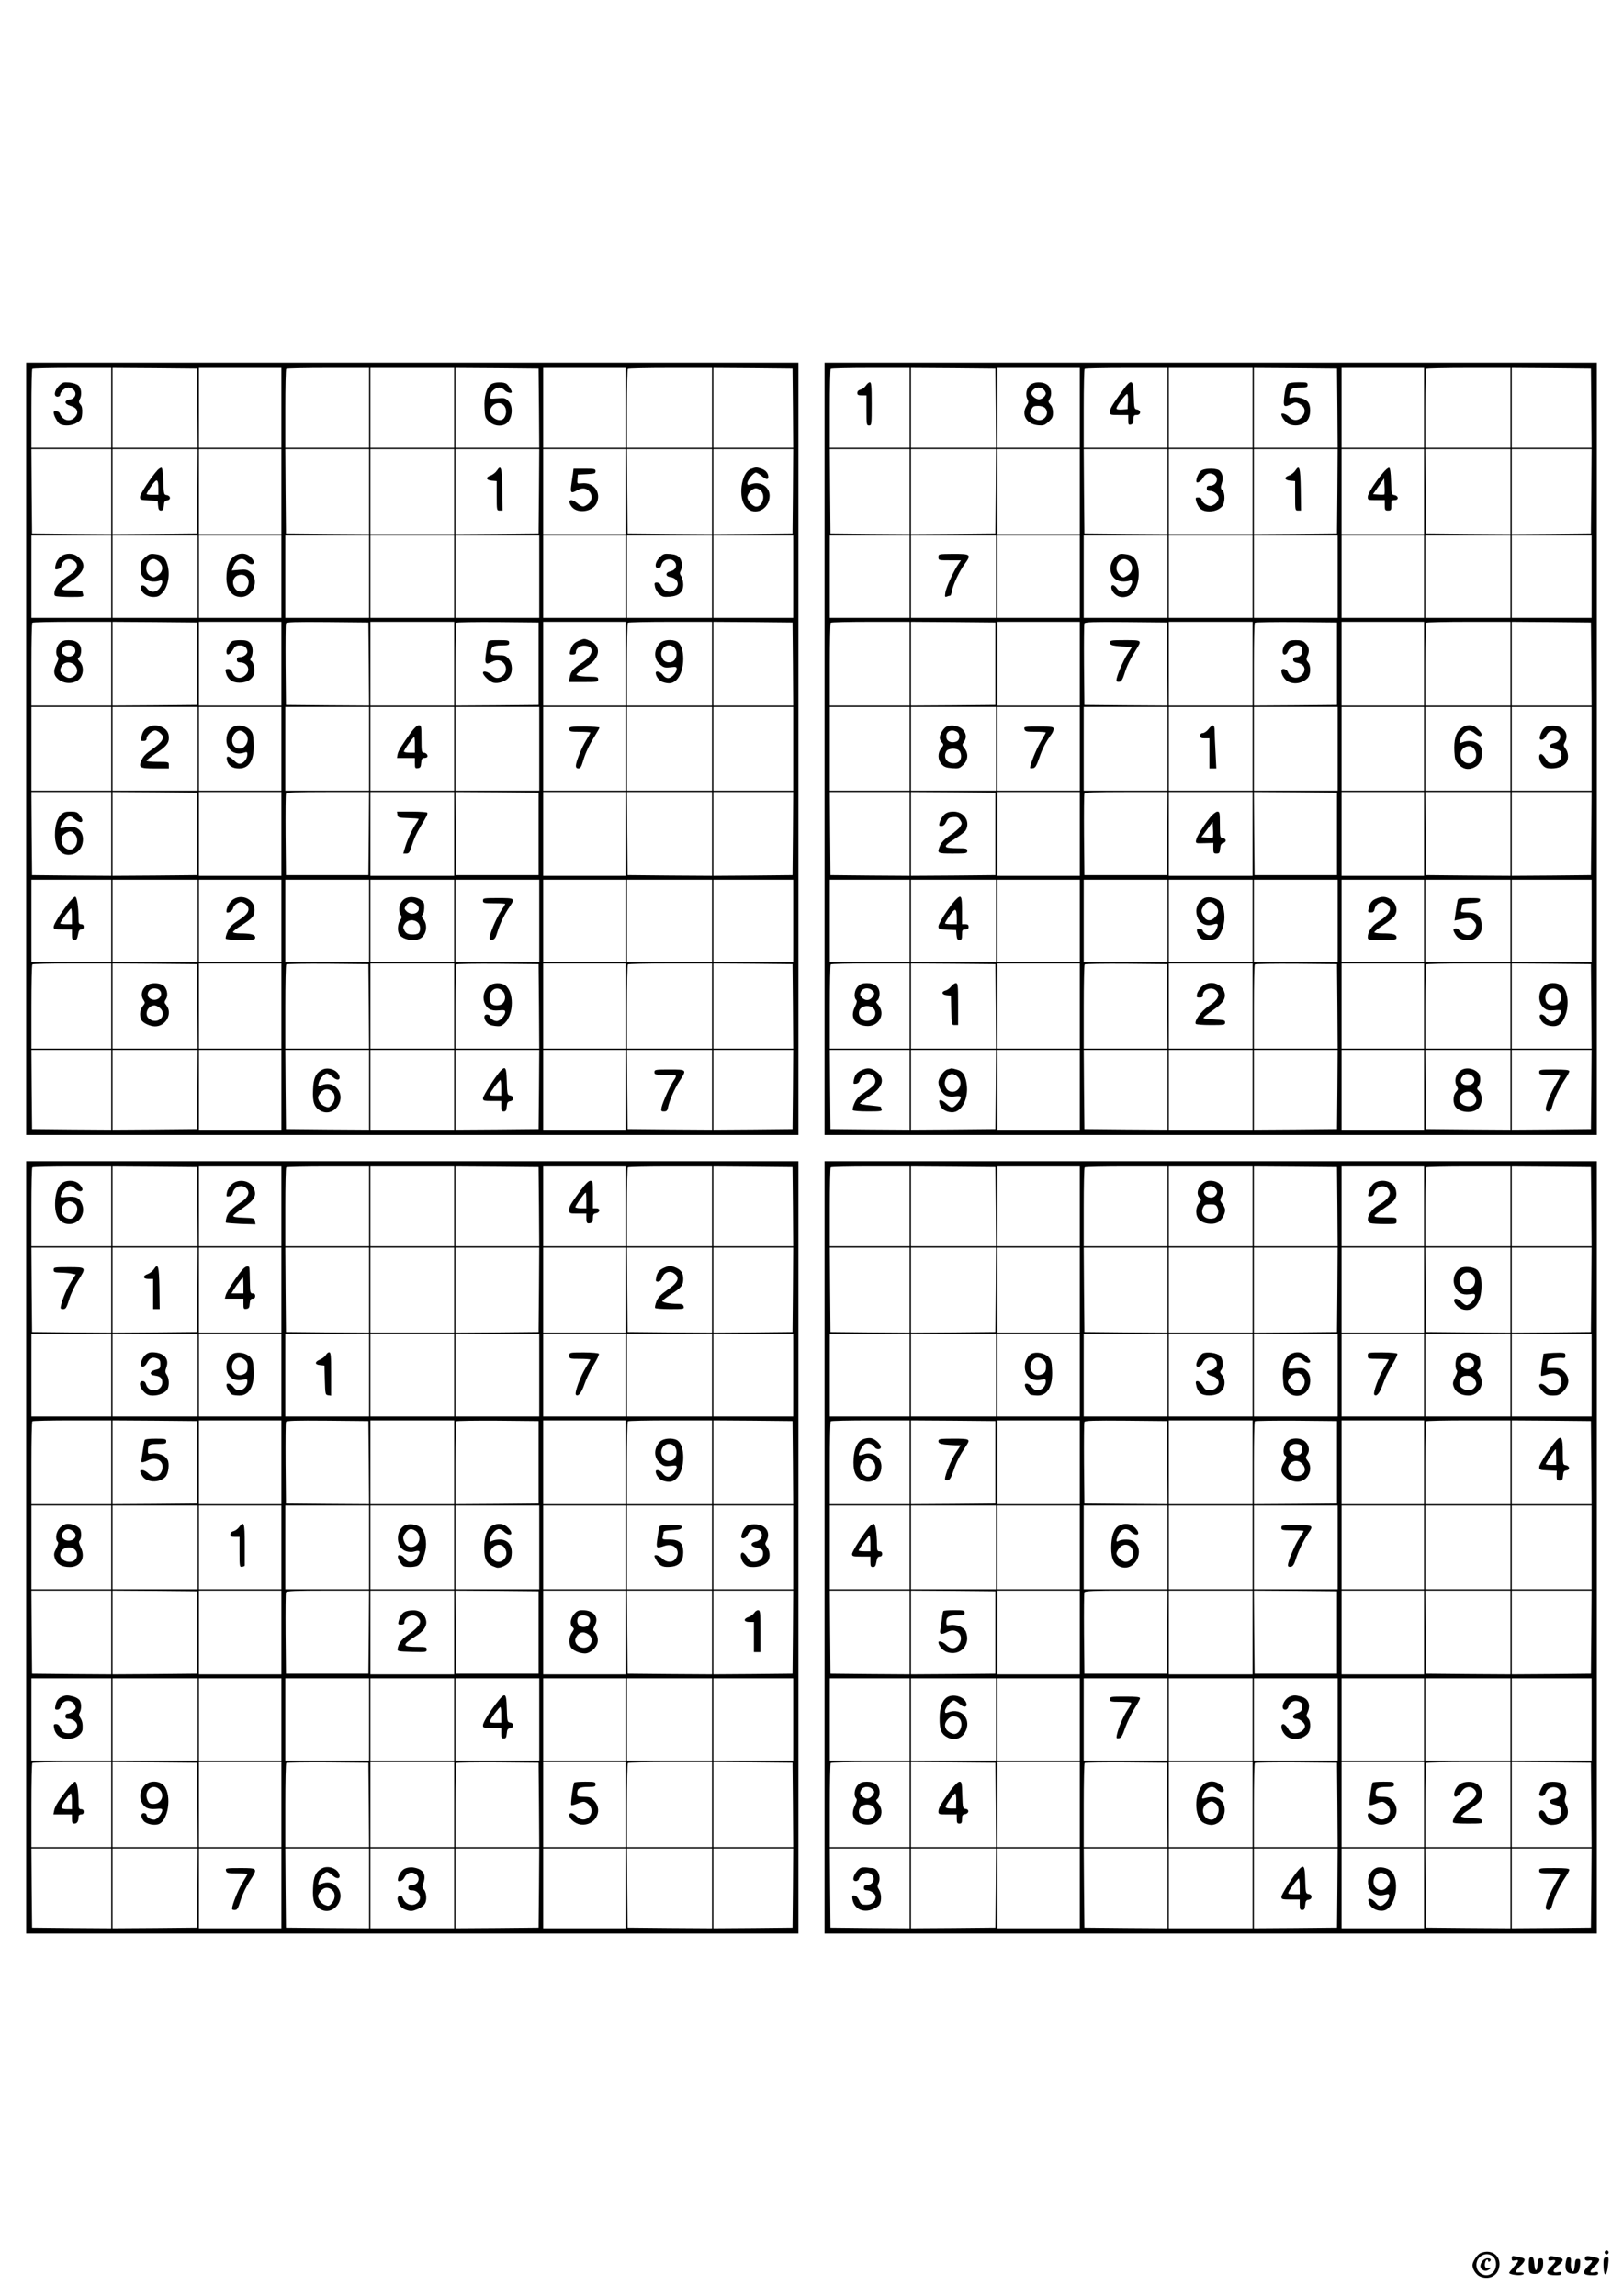 <?xml version="1.0" standalone="no"?>
<!DOCTYPE svg PUBLIC "-//W3C//DTD SVG 20010904//EN"
 "http://www.w3.org/TR/2001/REC-SVG-20010904/DTD/svg10.dtd">
<svg version="1.0" xmlns="http://www.w3.org/2000/svg"
 width="1240pt" height="1754pt" viewBox="0 0 1240 1754"
 preserveAspectRatio="xMidYMid meet">

<g transform="translate(0,1754) scale(0.1,-0.1)"
fill="#000000" stroke="none">
<path d="M200 11820 l0 -2950 2950 0 2950 0 0 2950 0 2950 -2950 0 -2950 0 0
-2950z m650 2605 l0 -305 -305 0 -305 0 0 298 c0 164 3 302 7 305 3 4 141 7
305 7 l298 0 0 -305z m658 -2 l2 -303 -325 0 -325 0 0 305 0 305 323 -2 322
-3 3 -302z m642 2 l0 -305 -315 0 -315 0 0 305 0 305 315 0 315 0 0 -305z
m670 0 l0 -305 -320 0 -320 0 0 298 c0 164 3 302 7 305 3 4 147 7 320 7 l313
0 0 -305z m650 0 l0 -305 -320 0 -320 0 0 305 0 305 320 0 320 0 0 -305z m648
-2 l2 -303 -320 0 -320 0 0 305 0 305 318 -2 317 -3 3 -302z m662 2 l0 -305
-315 0 -315 0 0 305 0 305 315 0 315 0 0 -305z m660 0 l0 -305 -325 0 -325 0
0 298 c0 164 3 302 7 305 3 4 150 7 325 7 l318 0 0 -305z m618 -2 l2 -303
-305 0 -305 0 0 305 0 305 303 -2 302 -3 3 -302z m-5208 -638 l0 -325 -302 2
-303 3 -3 323 -2 322 305 0 305 0 0 -325z m658 3 l-3 -323 -322 -3 -323 -2 0
325 0 325 325 0 325 0 -2 -322z m642 -3 l0 -325 -315 0 -315 0 0 325 0 325
315 0 315 0 0 -325z m670 0 l0 -325 -317 2 -318 3 -3 323 -2 322 320 0 320 0
0 -325z m650 0 l0 -325 -320 0 -320 0 0 325 0 325 320 0 320 0 0 -325z m648 3
l-3 -323 -317 -3 -318 -2 0 325 0 325 320 0 320 0 -2 -322z m662 -3 l0 -325
-315 0 -315 0 0 325 0 325 315 0 315 0 0 -325z m660 0 l0 -325 -322 2 -323 3
-3 323 -2 322 325 0 325 0 0 -325z m618 3 l-3 -323 -302 -3 -303 -2 0 325 0
325 305 0 305 0 -2 -322z m-5208 -653 l0 -315 -305 0 -305 0 0 315 0 315 305
0 305 0 0 -315z m660 0 l0 -315 -325 0 -325 0 0 315 0 315 325 0 325 0 0 -315z
m640 0 l0 -315 -315 0 -315 0 0 315 0 315 315 0 315 0 0 -315z m670 0 l0 -315
-320 0 -320 0 0 315 0 315 320 0 320 0 0 -315z m650 0 l0 -315 -320 0 -320 0
0 315 0 315 320 0 320 0 0 -315z m650 0 l0 -315 -320 0 -320 0 0 315 0 315
320 0 320 0 0 -315z m660 0 l0 -315 -315 0 -315 0 0 315 0 315 315 0 315 0 0
-315z m660 0 l0 -315 -325 0 -325 0 0 315 0 315 325 0 325 0 0 -315z m620 0
l0 -315 -305 0 -305 0 0 315 0 315 305 0 305 0 0 -315z m-5210 -665 l0 -320
-305 0 -305 0 0 313 c0 173 3 317 7 320 3 4 141 7 305 7 l298 0 0 -320z m655
0 l0 -315 -322 -3 -323 -2 0 320 0 320 323 -2 322 -3 0 -315z m645 0 l0 -320
-315 0 -315 0 0 320 0 320 315 0 315 0 0 -320z m668 -3 l2 -317 -317 2 -318 3
-3 305 c-1 168 0 311 3 318 3 10 71 12 317 10 l313 -3 3 -318z m652 3 l0 -320
-320 0 -320 0 0 320 0 320 320 0 320 0 0 -320z m645 0 l0 -315 -317 -3 -318
-2 0 313 c0 173 3 317 7 320 4 4 146 6 317 5 l311 -3 0 -315z m665 0 l0 -320
-315 0 -315 0 0 320 0 320 315 0 315 0 0 -320z m660 0 l0 -320 -325 0 -325 0
0 313 c0 173 3 317 7 320 3 4 150 7 325 7 l318 0 0 -320z m618 -2 l2 -318
-305 0 -305 0 0 320 0 320 303 -2 302 -3 3 -317z m-5208 -648 l0 -320 -305 0
-305 0 0 320 0 320 305 0 305 0 0 -320z m660 0 l0 -320 -325 0 -325 0 0 320 0
320 325 0 325 0 0 -320z m640 0 l0 -320 -315 0 -315 0 0 320 0 320 315 0 315
0 0 -320z m670 0 l0 -320 -320 0 -320 0 0 320 0 320 320 0 320 0 0 -320z m650
0 l0 -320 -320 0 -320 0 0 320 0 320 320 0 320 0 0 -320z m650 0 l0 -320 -320
0 -320 0 0 320 0 320 320 0 320 0 0 -320z m660 0 l0 -320 -315 0 -315 0 0 320
0 320 315 0 315 0 0 -320z m660 0 l0 -320 -325 0 -325 0 0 320 0 320 325 0
325 0 0 -320z m620 0 l0 -320 -305 0 -305 0 0 320 0 320 305 0 305 0 0 -320z
m-5210 -650 l0 -320 -302 2 -303 3 -3 318 -2 317 305 0 305 0 0 -320z m655 0
l0 -315 -322 -3 -323 -2 0 320 0 320 323 -2 322 -3 0 -315z m645 0 l0 -320
-315 0 -315 0 0 320 0 320 315 0 315 0 0 -320z m668 3 l-3 -318 -315 0 -315 0
-3 305 c-1 168 0 310 3 317 3 10 75 13 320 13 l315 0 -2 -317z m652 -3 l0
-320 -320 0 -320 0 0 320 0 320 320 0 320 0 0 -320z m645 0 l0 -315 -315 0
-315 0 -3 318 -2 317 317 -2 318 -3 0 -315z m665 0 l0 -320 -315 0 -315 0 0
320 0 320 315 0 315 0 0 -320z m660 0 l0 -320 -322 2 -323 3 -3 318 -2 317
325 0 325 0 0 -320z m618 3 l-3 -318 -302 -3 -303 -2 0 320 0 320 305 0 305 0
-2 -317z m-5208 -668 l0 -315 -305 0 -305 0 0 315 0 315 305 0 305 0 0 -315z
m660 0 l0 -315 -325 0 -325 0 0 315 0 315 325 0 325 0 0 -315z m640 0 l0 -315
-315 0 -315 0 0 315 0 315 315 0 315 0 0 -315z m670 0 l0 -315 -320 0 -320 0
0 315 0 315 320 0 320 0 0 -315z m650 0 l0 -315 -320 0 -320 0 0 315 0 315
320 0 320 0 0 -315z m650 0 l0 -315 -320 0 -320 0 0 315 0 315 320 0 320 0 0
-315z m660 0 l0 -315 -315 0 -315 0 0 315 0 315 315 0 315 0 0 -315z m660 0
l0 -315 -325 0 -325 0 0 315 0 315 325 0 325 0 0 -315z m620 0 l0 -315 -305 0
-305 0 0 315 0 315 305 0 305 0 0 -315z m-5210 -650 l0 -325 -305 0 -305 0 0
318 c0 175 3 322 7 325 3 4 141 7 305 7 l298 0 0 -325z m658 -2 l2 -323 -325
0 -325 0 0 325 0 325 323 -2 322 -3 3 -322z m642 2 l0 -325 -315 0 -315 0 0
325 0 325 315 0 315 0 0 -325z m668 -2 l2 -323 -320 0 -320 0 0 318 c0 175 3
322 7 325 4 4 146 6 317 5 l311 -3 3 -322z m652 2 l0 -325 -320 0 -320 0 0
325 0 325 320 0 320 0 0 -325z m648 -2 l2 -323 -320 0 -320 0 0 318 c0 175 3
322 7 325 4 4 146 6 317 5 l311 -3 3 -322z m662 2 l0 -325 -315 0 -315 0 0
325 0 325 315 0 315 0 0 -325z m660 0 l0 -325 -325 0 -325 0 0 318 c0 175 3
322 7 325 3 4 150 7 325 7 l318 0 0 -325z m618 -2 l2 -323 -305 0 -305 0 0
325 0 325 303 -2 302 -3 3 -322z m-5208 -638 l0 -305 -302 2 -303 3 -3 303 -2
302 305 0 305 0 0 -305z m658 3 l-3 -303 -322 -3 -323 -2 0 305 0 305 325 0
325 0 -2 -302z m642 -3 l0 -305 -315 0 -315 0 0 305 0 305 315 0 315 0 0 -305z
m670 0 l0 -305 -317 2 -318 3 -3 303 -2 302 320 0 320 0 0 -305z m650 0 l0
-305 -320 0 -320 0 0 305 0 305 320 0 320 0 0 -305z m648 3 l-3 -303 -317 -3
-318 -2 0 305 0 305 320 0 320 0 -2 -302z m662 -3 l0 -305 -315 0 -315 0 0
305 0 305 315 0 315 0 0 -305z m660 0 l0 -305 -322 2 -323 3 -3 303 -2 302
325 0 325 0 0 -305z m618 3 l-3 -303 -302 -3 -303 -2 0 305 0 305 305 0 305 0
-2 -302z"/>
<path d="M450 14592 c-36 -36 -42 -82 -10 -82 11 0 20 7 20 15 0 23 37 55 63
55 13 0 32 -9 42 -20 25 -28 7 -67 -32 -72 -45 -5 -42 -35 5 -48 55 -14 69
-53 32 -90 -37 -37 -94 -21 -113 33 -7 18 -47 24 -47 7 0 -24 30 -79 48 -89
35 -18 96 -13 133 12 30 20 34 29 37 71 2 34 -2 53 -13 66 -13 14 -14 23 -6
39 18 32 13 86 -9 106 -11 10 -41 20 -69 23 -46 4 -53 2 -81 -26z"/>
<path d="M3753 14605 c-36 -25 -56 -94 -51 -180 3 -72 6 -79 36 -106 34 -31
85 -39 123 -19 52 28 66 134 23 177 -23 23 -31 25 -86 20 -50 -4 -59 -3 -54
10 3 8 6 19 6 24 0 18 40 49 63 49 13 0 32 -9 42 -20 16 -18 55 -28 55 -14 0
12 -24 50 -39 61 -22 17 -92 16 -118 -2z m103 -170 c18 -27 12 -76 -11 -95
-37 -31 -115 22 -100 69 17 55 82 70 111 26z"/>
<path d="M1203 13948 c-49 -53 -133 -182 -133 -204 0 -22 4 -23 68 -26 l67 -3
3 -37 c2 -29 8 -38 22 -38 14 0 20 9 22 38 2 30 7 38 26 40 30 4 26 36 -5 40
-21 3 -22 9 -25 104 -2 60 -7 103 -14 105 -5 2 -20 -7 -31 -19z m7 -140 l0
-48 -45 0 c-25 0 -45 3 -45 7 0 4 16 32 37 61 41 60 53 56 53 -20z"/>
<path d="M3796 13945 c-10 -15 -31 -31 -47 -37 -41 -14 -37 -36 9 -40 l37 -3
0 -113 c0 -110 0 -112 23 -112 l22 0 -2 162 c-3 169 -10 192 -42 143z"/>
<path d="M4377 13918 c-4 -24 -9 -64 -13 -90 -7 -53 1 -59 46 -33 35 20 67 18
90 -5 29 -29 26 -74 -6 -99 -34 -27 -46 -26 -82 4 -50 42 -81 27 -47 -22 40
-58 157 -46 191 19 43 82 -18 167 -111 156 -36 -4 -36 -4 -33 31 l3 36 68 3
c59 3 67 5 67 22 0 18 -7 20 -84 20 l-84 0 -5 -42z"/>
<path d="M5737 13958 c-76 -28 -101 -225 -36 -294 66 -70 179 -14 179 89 0 69
-70 113 -140 89 -26 -10 -30 -9 -30 8 0 23 47 80 65 80 7 0 27 -11 43 -25 34
-29 52 -32 52 -9 0 28 -19 52 -51 63 -37 13 -45 13 -82 -1z m78 -168 c35 -39
10 -120 -37 -120 -26 0 -68 44 -68 71 0 29 38 69 65 69 12 0 30 -9 40 -20z"/>
<path d="M485 13301 c-30 -13 -54 -44 -61 -80 -6 -30 -5 -33 17 -29 14 2 25
11 27 23 10 52 61 70 102 37 33 -26 20 -65 -31 -100 -77 -51 -108 -83 -119
-120 -7 -27 -6 -38 3 -44 6 -4 59 -8 116 -8 90 0 102 2 97 16 -3 9 -6 20 -6
25 0 5 -36 9 -81 9 -98 0 -99 7 -3 72 101 69 118 128 52 183 -30 26 -74 32
-113 16z"/>
<path d="M1109 13282 c-30 -27 -34 -36 -34 -81 0 -41 5 -55 25 -76 27 -26 74
-35 118 -21 18 6 22 4 22 -12 0 -11 -9 -31 -21 -46 -28 -35 -71 -35 -97 1 -23
31 -54 27 -45 -7 9 -33 51 -60 95 -60 31 0 46 6 68 30 45 48 62 144 38 221
-15 51 -38 70 -91 76 -39 5 -48 1 -78 -25z m108 -34 c31 -29 30 -71 -3 -97
-33 -26 -45 -26 -75 -3 -42 35 -18 122 34 122 12 0 31 -10 44 -22z"/>
<path d="M1782 13285 c-33 -28 -52 -86 -52 -160 0 -90 42 -145 111 -145 95 0
145 132 71 191 -23 18 -36 20 -84 16 l-57 -5 10 26 c24 62 70 80 104 42 21
-24 55 -26 55 -5 0 9 -11 27 -25 40 -33 34 -93 34 -133 0z m102 -151 c35 -34
7 -114 -40 -114 -53 0 -84 72 -47 112 20 22 66 24 87 2z"/>
<path d="M5040 13282 c-35 -35 -42 -82 -11 -82 12 0 21 9 25 25 12 48 83 58
106 15 15 -28 -3 -57 -40 -65 -38 -8 -37 -38 0 -43 56 -8 76 -56 40 -92 -37
-37 -94 -21 -113 33 -4 9 -16 17 -28 17 -19 0 -21 -4 -15 -32 3 -18 18 -44 33
-57 23 -20 35 -23 80 -19 71 6 103 35 103 93 0 22 -7 50 -15 63 -12 16 -13 27
-5 41 16 30 12 76 -8 101 -13 16 -32 24 -70 28 -47 4 -54 2 -82 -26z"/>
<path d="M455 12625 c-27 -26 -34 -82 -14 -102 9 -9 6 -23 -10 -56 -26 -53
-21 -88 16 -117 53 -42 137 -34 170 16 23 36 21 89 -5 117 -20 21 -21 25 -7
37 9 7 15 29 15 50 0 51 -35 80 -97 80 -33 0 -50 -6 -68 -25z m115 -35 c24
-44 -31 -85 -75 -56 -28 18 -30 28 -15 57 15 27 75 26 90 -1z m0 -130 c27 -27
26 -65 -2 -84 -30 -21 -50 -20 -82 5 -30 23 -33 45 -10 77 19 28 67 29 94 2z"/>
<path d="M1774 12642 c-20 -14 -44 -57 -44 -79 0 -34 25 -28 49 12 17 29 26
35 55 35 34 0 56 -20 56 -49 0 -18 -31 -41 -56 -41 -17 0 -24 -5 -24 -20 0
-14 7 -20 23 -20 64 0 87 -65 35 -103 -36 -27 -76 -16 -91 23 -8 21 -18 30
-34 30 -20 0 -23 -4 -17 -27 12 -51 48 -78 103 -78 59 0 101 27 113 71 8 31
-6 90 -24 96 -8 3 -8 10 1 25 18 34 14 90 -9 113 -15 15 -33 20 -72 20 -29 0
-58 -4 -64 -8z"/>
<path d="M3726 12628 c-3 -13 -9 -52 -14 -86 -10 -74 -2 -83 48 -57 39 20 74
13 95 -19 20 -29 11 -71 -18 -91 -31 -21 -54 -19 -83 10 -24 24 -64 34 -64 16
0 -20 52 -70 80 -76 40 -9 95 11 120 42 29 37 27 104 -4 140 -21 24 -31 28
-80 28 -47 0 -56 3 -56 18 0 44 18 57 80 57 53 0 60 2 60 20 0 18 -7 20 -80
20 -74 0 -80 -1 -84 -22z"/>
<path d="M4419 12644 c-35 -15 -51 -35 -64 -81 -5 -20 -2 -23 19 -23 19 0 26
5 26 18 0 30 34 54 71 50 74 -7 63 -73 -21 -129 -71 -47 -90 -69 -97 -113 l-6
-36 112 0 c104 0 111 1 111 20 0 18 -7 20 -67 21 -38 0 -76 4 -86 8 -17 6 -16
8 5 27 13 12 40 31 60 43 106 63 116 158 22 197 -40 17 -40 17 -85 -2z"/>
<path d="M5042 12627 c-49 -52 -48 -122 1 -163 27 -23 38 -26 79 -21 42 5 48
4 48 -12 0 -29 -39 -71 -65 -71 -15 0 -31 10 -41 25 -16 24 -54 35 -54 15 0
-26 26 -60 53 -70 49 -16 77 -12 107 18 66 67 67 256 2 291 -38 20 -106 13
-130 -12z m110 -34 c22 -20 23 -70 1 -95 -23 -25 -68 -23 -87 4 -46 66 28 144
86 91z"/>
<path d="M1124 11981 c-22 -13 -34 -31 -41 -60 -10 -39 -10 -41 13 -41 17 0
24 6 24 18 0 24 41 62 66 62 11 0 31 -11 43 -24 21 -22 22 -26 8 -52 -9 -16
-43 -47 -76 -69 -41 -27 -65 -51 -77 -77 -28 -62 -19 -68 101 -68 l105 0 0 25
c0 25 -1 25 -85 25 -47 0 -85 4 -85 9 0 5 31 30 69 55 79 51 101 78 101 119 0
39 -15 64 -50 82 -39 20 -79 19 -116 -4z"/>
<path d="M1781 11987 c-32 -19 -50 -54 -51 -100 0 -72 58 -118 128 -98 29 9
32 8 32 -12 0 -30 -24 -63 -51 -70 -14 -4 -30 3 -51 24 -40 38 -62 39 -54 2
10 -42 41 -63 93 -63 79 0 118 68 111 196 -3 63 -7 78 -29 100 -31 31 -93 41
-128 21z m88 -45 c62 -49 -9 -157 -72 -109 -28 21 -32 68 -7 100 25 31 49 34
79 9z"/>
<path d="M3142 11948 c-72 -100 -99 -143 -104 -170 l-5 -28 68 0 69 0 0 -41
c0 -36 2 -40 23 -37 18 2 23 10 25 41 2 28 8 37 21 37 10 0 20 3 24 6 11 11
-5 34 -24 34 -17 0 -19 9 -19 105 0 98 -1 105 -20 105 -12 0 -34 -20 -58 -52z
m28 -98 l0 -60 -39 0 c-22 0 -42 4 -45 8 -4 7 70 112 79 112 3 0 5 -27 5 -60z"/>
<path d="M4350 11970 c0 -18 7 -20 80 -20 44 0 80 -3 80 -6 0 -4 -14 -30 -31
-58 -35 -56 -79 -166 -79 -196 0 -13 7 -20 19 -20 15 0 23 13 36 57 18 63 49
127 95 200 16 26 30 51 30 55 0 4 -52 8 -115 8 -108 0 -115 -1 -115 -20z"/>
<path d="M465 11316 c-29 -29 -45 -84 -45 -154 0 -92 40 -152 103 -152 66 0
112 51 111 122 -2 70 -61 109 -133 88 -19 -5 -36 -8 -39 -6 -9 10 31 74 53 84
21 10 29 7 54 -13 53 -45 82 -24 40 29 -17 22 -28 26 -70 26 -39 0 -55 -5 -74
-24z m105 -146 c39 -39 15 -120 -36 -120 -32 0 -64 33 -64 68 0 32 8 45 35 60
29 16 42 15 65 -8z"/>
<path d="M3037 11316 c4 -22 10 -23 81 -25 42 -1 78 -4 80 -6 2 -2 -5 -16 -16
-32 -31 -44 -68 -123 -85 -180 l-16 -53 24 0 c20 0 26 9 44 68 11 37 37 94 57
127 54 88 64 108 58 117 -3 4 -56 8 -118 8 l-113 0 4 -24z"/>
<path d="M517 10633 c-63 -83 -107 -154 -107 -175 0 -16 9 -18 70 -18 l70 0 0
-40 c0 -33 3 -40 20 -40 15 0 21 9 26 40 5 30 11 40 25 40 12 0 19 7 19 20 0
13 -7 20 -20 20 -17 0 -20 7 -20 44 0 86 -12 166 -26 166 -7 0 -33 -26 -57
-57z m33 -93 l0 -60 -45 0 c-25 0 -45 3 -45 6 0 10 75 114 83 114 4 0 7 -27 7
-60z"/>
<path d="M1784 10671 c-27 -16 -54 -63 -54 -93 0 -21 44 -2 50 22 3 14 18 32
33 40 24 13 30 13 55 0 15 -9 28 -26 30 -39 4 -29 -18 -55 -86 -98 -40 -26
-59 -47 -73 -79 -11 -24 -17 -49 -14 -54 3 -6 54 -10 116 -10 100 0 109 2 109
19 0 22 -35 31 -116 31 -30 0 -54 5 -54 10 0 6 30 30 68 53 84 55 97 70 97
118 0 77 -93 123 -161 80z"/>
<path d="M3104 10680 c-47 -19 -69 -87 -42 -129 9 -14 8 -23 -5 -42 -20 -27
-22 -87 -4 -110 30 -40 122 -53 164 -24 44 31 52 106 15 147 -10 13 -12 21 -4
30 11 14 15 38 13 76 -2 43 -83 74 -137 52z m74 -46 c40 -28 22 -74 -28 -74
-15 0 -35 9 -45 20 -17 18 -17 21 -1 45 19 29 42 32 74 9z m14 -141 c22 -19
24 -66 4 -82 -8 -7 -32 -11 -52 -9 -29 2 -42 9 -53 29 -13 24 -13 29 2 53 21
31 70 36 99 9z"/>
<path d="M3690 10660 c0 -18 7 -20 85 -20 47 0 85 -2 85 -5 0 -3 -16 -29 -35
-58 -34 -52 -85 -173 -85 -203 0 -10 7 -14 22 -12 17 2 26 15 38 58 18 61 56
139 95 196 42 62 39 64 -90 64 -108 0 -115 -1 -115 -20z"/>
<path d="M1117 10010 c-34 -27 -44 -73 -22 -106 15 -23 15 -26 -5 -51 -22 -28
-26 -73 -9 -105 12 -23 67 -48 104 -48 83 0 136 99 86 161 -17 21 -17 25 -3
47 21 33 6 92 -28 109 -38 19 -94 16 -123 -7z m101 -32 c38 -38 -12 -93 -63
-70 -46 21 -27 82 25 82 14 0 31 -5 38 -12z m2 -136 c64 -52 -10 -134 -78 -86
-44 30 -16 104 39 104 9 0 27 -8 39 -18z"/>
<path d="M3737 10010 c-36 -29 -52 -81 -37 -125 17 -50 49 -69 110 -63 42 4
50 2 50 -12 0 -28 -39 -70 -65 -70 -24 0 -55 23 -55 41 0 5 -9 9 -20 9 -25 0
-26 -30 -2 -60 12 -15 33 -24 64 -27 42 -5 50 -2 77 24 68 69 69 239 0 287
-32 22 -91 20 -122 -4z m103 -40 c24 -24 26 -67 3 -92 -22 -25 -79 -24 -93 1
-38 72 35 146 90 91z"/>
<path d="M2461 9368 c-49 -26 -66 -63 -69 -152 -5 -97 10 -136 59 -162 104
-53 203 93 120 177 -32 31 -68 37 -116 19 -26 -10 -27 -9 -20 17 8 34 43 73
64 73 8 0 27 -12 42 -26 31 -30 61 -27 52 5 -12 47 -85 74 -132 49z m80 -169
c25 -25 20 -72 -11 -103 -16 -17 -22 -18 -50 -6 -27 11 -50 43 -50 69 0 5 9
20 21 35 25 32 61 34 90 5z"/>
<path d="M3823 9358 c-41 -45 -133 -189 -133 -208 0 -18 7 -20 70 -20 l70 0 0
-40 c0 -33 3 -40 19 -40 16 0 20 8 23 38 2 30 7 38 26 40 14 2 22 10 22 22 0
12 -8 20 -22 22 -22 3 -23 8 -26 106 -3 110 -10 122 -49 80z m7 -128 l0 -60
-46 0 c-37 0 -45 3 -40 15 8 22 70 104 79 105 4 0 7 -27 7 -60z"/>
<path d="M5000 9350 c0 -18 7 -20 78 -20 43 0 82 -3 85 -6 4 -4 -3 -20 -14
-35 -27 -38 -85 -166 -94 -206 -6 -30 -4 -33 18 -33 19 0 26 6 30 28 11 55 48
141 87 201 59 92 60 91 -75 91 -108 0 -115 -1 -115 -20z"/>
<path d="M6300 11820 l0 -2950 2950 0 2950 0 0 2950 0 2950 -2950 0 -2950 0 0
-2950z m650 2605 l0 -305 -305 0 -305 0 0 298 c0 164 3 302 7 305 3 4 141 7
305 7 l298 0 0 -305z m658 -2 l2 -303 -325 0 -325 0 0 305 0 305 323 -2 322
-3 3 -302z m642 2 l0 -305 -315 0 -315 0 0 305 0 305 315 0 315 0 0 -305z
m670 0 l0 -305 -320 0 -320 0 0 298 c0 164 3 302 7 305 3 4 147 7 320 7 l313
0 0 -305z m650 0 l0 -305 -320 0 -320 0 0 305 0 305 320 0 320 0 0 -305z m648
-2 l2 -303 -320 0 -320 0 0 305 0 305 318 -2 317 -3 3 -302z m662 2 l0 -305
-315 0 -315 0 0 305 0 305 315 0 315 0 0 -305z m660 0 l0 -305 -325 0 -325 0
0 298 c0 164 3 302 7 305 3 4 150 7 325 7 l318 0 0 -305z m618 -2 l2 -303
-305 0 -305 0 0 305 0 305 303 -2 302 -3 3 -302z m-5208 -638 l0 -325 -302 2
-303 3 -3 323 -2 322 305 0 305 0 0 -325z m658 3 l-3 -323 -322 -3 -323 -2 0
325 0 325 325 0 325 0 -2 -322z m642 -3 l0 -325 -315 0 -315 0 0 325 0 325
315 0 315 0 0 -325z m670 0 l0 -325 -317 2 -318 3 -3 323 -2 322 320 0 320 0
0 -325z m650 0 l0 -325 -320 0 -320 0 0 325 0 325 320 0 320 0 0 -325z m648 3
l-3 -323 -317 -3 -318 -2 0 325 0 325 320 0 320 0 -2 -322z m662 -3 l0 -325
-315 0 -315 0 0 325 0 325 315 0 315 0 0 -325z m660 0 l0 -325 -322 2 -323 3
-3 323 -2 322 325 0 325 0 0 -325z m618 3 l-3 -323 -302 -3 -303 -2 0 325 0
325 305 0 305 0 -2 -322z m-5208 -653 l0 -315 -305 0 -305 0 0 315 0 315 305
0 305 0 0 -315z m660 0 l0 -315 -325 0 -325 0 0 315 0 315 325 0 325 0 0 -315z
m640 0 l0 -315 -315 0 -315 0 0 315 0 315 315 0 315 0 0 -315z m670 0 l0 -315
-320 0 -320 0 0 315 0 315 320 0 320 0 0 -315z m650 0 l0 -315 -320 0 -320 0
0 315 0 315 320 0 320 0 0 -315z m650 0 l0 -315 -320 0 -320 0 0 315 0 315
320 0 320 0 0 -315z m660 0 l0 -315 -315 0 -315 0 0 315 0 315 315 0 315 0 0
-315z m660 0 l0 -315 -325 0 -325 0 0 315 0 315 325 0 325 0 0 -315z m620 0
l0 -315 -305 0 -305 0 0 315 0 315 305 0 305 0 0 -315z m-5210 -665 l0 -320
-305 0 -305 0 0 313 c0 173 3 317 7 320 3 4 141 7 305 7 l298 0 0 -320z m655
0 l0 -315 -322 -3 -323 -2 0 320 0 320 323 -2 322 -3 0 -315z m645 0 l0 -320
-315 0 -315 0 0 320 0 320 315 0 315 0 0 -320z m668 -3 l2 -317 -317 2 -318 3
-3 305 c-1 168 0 311 3 318 3 10 71 12 317 10 l313 -3 3 -318z m652 3 l0 -320
-320 0 -320 0 0 320 0 320 320 0 320 0 0 -320z m645 0 l0 -315 -317 -3 -318
-2 0 313 c0 173 3 317 7 320 4 4 146 6 317 5 l311 -3 0 -315z m665 0 l0 -320
-315 0 -315 0 0 320 0 320 315 0 315 0 0 -320z m660 0 l0 -320 -325 0 -325 0
0 313 c0 173 3 317 7 320 3 4 150 7 325 7 l318 0 0 -320z m618 -2 l2 -318
-305 0 -305 0 0 320 0 320 303 -2 302 -3 3 -317z m-5208 -648 l0 -320 -305 0
-305 0 0 320 0 320 305 0 305 0 0 -320z m660 0 l0 -320 -325 0 -325 0 0 320 0
320 325 0 325 0 0 -320z m640 0 l0 -320 -315 0 -315 0 0 320 0 320 315 0 315
0 0 -320z m670 0 l0 -320 -320 0 -320 0 0 320 0 320 320 0 320 0 0 -320z m650
0 l0 -320 -320 0 -320 0 0 320 0 320 320 0 320 0 0 -320z m650 0 l0 -320 -320
0 -320 0 0 320 0 320 320 0 320 0 0 -320z m660 0 l0 -320 -315 0 -315 0 0 320
0 320 315 0 315 0 0 -320z m660 0 l0 -320 -325 0 -325 0 0 320 0 320 325 0
325 0 0 -320z m620 0 l0 -320 -305 0 -305 0 0 320 0 320 305 0 305 0 0 -320z
m-5210 -650 l0 -320 -302 2 -303 3 -3 318 -2 317 305 0 305 0 0 -320z m655 0
l0 -315 -322 -3 -323 -2 0 320 0 320 323 -2 322 -3 0 -315z m645 0 l0 -320
-315 0 -315 0 0 320 0 320 315 0 315 0 0 -320z m668 3 l-3 -318 -315 0 -315 0
-3 305 c-1 168 0 310 3 317 3 10 75 13 320 13 l315 0 -2 -317z m652 -3 l0
-320 -320 0 -320 0 0 320 0 320 320 0 320 0 0 -320z m645 0 l0 -315 -315 0
-315 0 -3 318 -2 317 317 -2 318 -3 0 -315z m665 0 l0 -320 -315 0 -315 0 0
320 0 320 315 0 315 0 0 -320z m660 0 l0 -320 -322 2 -323 3 -3 318 -2 317
325 0 325 0 0 -320z m618 3 l-3 -318 -302 -3 -303 -2 0 320 0 320 305 0 305 0
-2 -317z m-5208 -668 l0 -315 -305 0 -305 0 0 315 0 315 305 0 305 0 0 -315z
m660 0 l0 -315 -325 0 -325 0 0 315 0 315 325 0 325 0 0 -315z m640 0 l0 -315
-315 0 -315 0 0 315 0 315 315 0 315 0 0 -315z m670 0 l0 -315 -320 0 -320 0
0 315 0 315 320 0 320 0 0 -315z m650 0 l0 -315 -320 0 -320 0 0 315 0 315
320 0 320 0 0 -315z m650 0 l0 -315 -320 0 -320 0 0 315 0 315 320 0 320 0 0
-315z m660 0 l0 -315 -315 0 -315 0 0 315 0 315 315 0 315 0 0 -315z m660 0
l0 -315 -325 0 -325 0 0 315 0 315 325 0 325 0 0 -315z m620 0 l0 -315 -305 0
-305 0 0 315 0 315 305 0 305 0 0 -315z m-5210 -650 l0 -325 -305 0 -305 0 0
318 c0 175 3 322 7 325 3 4 141 7 305 7 l298 0 0 -325z m658 -2 l2 -323 -325
0 -325 0 0 325 0 325 323 -2 322 -3 3 -322z m642 2 l0 -325 -315 0 -315 0 0
325 0 325 315 0 315 0 0 -325z m668 -2 l2 -323 -320 0 -320 0 0 318 c0 175 3
322 7 325 4 4 146 6 317 5 l311 -3 3 -322z m652 2 l0 -325 -320 0 -320 0 0
325 0 325 320 0 320 0 0 -325z m648 -2 l2 -323 -320 0 -320 0 0 318 c0 175 3
322 7 325 4 4 146 6 317 5 l311 -3 3 -322z m662 2 l0 -325 -315 0 -315 0 0
325 0 325 315 0 315 0 0 -325z m660 0 l0 -325 -325 0 -325 0 0 318 c0 175 3
322 7 325 3 4 150 7 325 7 l318 0 0 -325z m618 -2 l2 -323 -305 0 -305 0 0
325 0 325 303 -2 302 -3 3 -322z m-5208 -638 l0 -305 -302 2 -303 3 -3 303 -2
302 305 0 305 0 0 -305z m658 3 l-3 -303 -322 -3 -323 -2 0 305 0 305 325 0
325 0 -2 -302z m642 -3 l0 -305 -315 0 -315 0 0 305 0 305 315 0 315 0 0 -305z
m670 0 l0 -305 -317 2 -318 3 -3 303 -2 302 320 0 320 0 0 -305z m650 0 l0
-305 -320 0 -320 0 0 305 0 305 320 0 320 0 0 -305z m648 3 l-3 -303 -317 -3
-318 -2 0 305 0 305 320 0 320 0 -2 -302z m662 -3 l0 -305 -315 0 -315 0 0
305 0 305 315 0 315 0 0 -305z m660 0 l0 -305 -322 2 -323 3 -3 303 -2 302
325 0 325 0 0 -305z m618 3 l-3 -303 -302 -3 -303 -2 0 305 0 305 305 0 305 0
-2 -302z"/>
<path d="M6616 14595 c-9 -14 -27 -27 -41 -31 -16 -4 -25 -13 -25 -25 0 -15 7
-19 35 -19 l35 0 0 -115 c0 -108 1 -115 20 -115 19 0 20 7 20 165 0 134 -3
165 -14 165 -7 0 -21 -11 -30 -25z"/>
<path d="M7884 14608 c-38 -18 -55 -79 -33 -119 8 -16 7 -26 -6 -46 -45 -68
-4 -142 83 -151 44 -4 53 -1 83 26 28 25 34 37 34 70 0 26 -7 48 -20 62 -16
17 -17 24 -7 40 22 35 15 86 -14 109 -29 23 -84 27 -120 9z m90 -44 c9 -8 16
-22 16 -29 0 -20 -29 -45 -52 -45 -24 0 -58 27 -58 46 0 20 29 44 55 44 13 0
31 -7 39 -16z m10 -140 c35 -35 6 -94 -46 -94 -27 0 -68 30 -68 50 0 5 5 21
12 35 9 20 18 25 49 25 21 0 45 -7 53 -16z"/>
<path d="M8578 14558 c-80 -110 -98 -140 -98 -164 0 -23 3 -24 70 -24 l70 0 0
-39 c0 -34 3 -38 20 -34 15 4 20 14 20 39 0 30 3 34 25 34 33 0 35 37 3 42
-22 3 -23 8 -26 106 -3 126 -16 132 -84 40z m40 -85 l-3 -58 -42 -3 c-28 -2
-43 1 -43 9 0 16 69 109 81 109 6 0 9 -25 7 -57z"/>
<path d="M9838 14608 c-10 -9 -19 -40 -25 -90 -10 -87 -6 -93 55 -63 28 15 34
14 61 0 40 -20 50 -58 24 -93 -28 -37 -72 -41 -103 -7 -20 21 -60 35 -60 20 0
-19 29 -59 51 -71 57 -29 134 -9 157 41 17 36 15 96 -3 122 -19 27 -84 46
-121 37 -26 -7 -27 -6 -20 27 8 42 19 49 84 49 45 0 52 3 52 20 0 18 -7 20
-68 20 -39 0 -75 -5 -84 -12z"/>
<path d="M9175 13943 c-18 -17 -35 -56 -35 -78 0 -22 34 -6 51 24 19 33 49 43
81 27 46 -23 26 -86 -28 -86 -17 0 -24 -5 -24 -20 0 -14 7 -20 23 -20 33 0 67
-28 67 -54 0 -25 -23 -50 -56 -60 -24 -7 -74 27 -74 50 0 8 -10 14 -24 14 -23
0 -24 -2 -16 -31 5 -18 17 -40 26 -50 36 -39 130 -33 170 12 24 27 26 102 3
124 -14 14 -14 22 -4 53 15 42 3 87 -25 102 -31 16 -116 12 -135 -7z"/>
<path d="M9896 13945 c-10 -15 -31 -31 -47 -37 -41 -14 -37 -36 9 -40 l37 -3
0 -113 c0 -110 0 -112 23 -112 l22 0 -2 162 c-3 169 -10 192 -42 143z"/>
<path d="M10566 13928 c-63 -75 -116 -160 -116 -184 0 -23 3 -24 65 -24 l65 0
0 -40 c0 -36 3 -40 25 -40 23 0 25 4 25 40 0 36 2 40 26 40 32 0 30 33 -3 38
-21 3 -22 9 -25 104 -2 66 -7 103 -15 105 -6 2 -27 -15 -47 -39z m11 -165 c-3
-2 -23 -3 -46 -1 l-41 3 42 60 43 60 3 -59 c2 -32 1 -60 -1 -63z"/>
<path d="M7170 13284 c0 -24 2 -24 86 -24 l86 0 -22 -32 c-37 -56 -90 -173
-97 -213 -5 -34 -4 -38 11 -32 10 4 21 7 26 7 4 0 10 17 14 38 7 46 54 145 95
202 54 74 49 79 -84 79 -115 -1 -115 -1 -115 -25z"/>
<path d="M8521 13283 c-70 -71 -36 -182 57 -185 15 -1 37 2 50 6 18 6 22 4 22
-12 0 -11 -9 -31 -21 -46 -27 -35 -72 -35 -95 -1 -9 14 -23 25 -30 25 -22 0
-16 -39 11 -65 35 -36 97 -35 135 3 45 46 63 141 40 223 -14 49 -40 70 -94 76
-40 5 -48 2 -75 -24z m109 -33 c29 -29 26 -74 -6 -99 -15 -12 -33 -21 -40 -21
-23 0 -54 39 -54 68 0 63 58 94 100 52z"/>
<path d="M8480 12631 c0 -14 10 -20 46 -25 26 -3 64 -6 85 -6 l39 0 -36 -56
c-35 -55 -84 -171 -84 -200 0 -10 7 -14 21 -12 16 2 26 17 39 58 18 61 45 116
90 187 46 73 46 73 -85 73 -106 0 -115 -2 -115 -19z"/>
<path d="M9825 12625 c-29 -28 -35 -85 -10 -85 9 0 18 8 22 18 23 64 113 74
113 13 0 -33 -17 -51 -47 -51 -16 0 -23 -6 -23 -19 0 -14 10 -21 35 -25 47 -9
65 -44 41 -80 -31 -48 -96 -42 -116 10 -10 26 -50 34 -50 9 0 -28 24 -67 51
-81 49 -25 109 -14 149 26 25 25 27 95 3 122 -13 15 -14 23 -5 44 19 39 14 73
-13 99 -19 20 -34 25 -75 25 -41 0 -56 -5 -75 -25z"/>
<path d="M7233 11990 c-23 -10 -53 -58 -53 -86 0 -10 7 -25 16 -35 15 -17 15
-20 -5 -45 -28 -36 -27 -86 2 -120 19 -22 34 -28 80 -32 52 -4 58 -2 87 26 37
37 40 86 9 126 -19 24 -19 27 -5 48 22 31 20 62 -7 93 -24 29 -86 42 -124 25z
m78 -40 c21 -12 25 -50 7 -68 -7 -7 -24 -12 -38 -12 -31 0 -50 17 -50 45 0 40
39 57 81 35z m19 -145 c7 -8 13 -26 13 -40 0 -35 -20 -55 -56 -55 -54 0 -82
44 -57 91 13 24 81 27 100 4z"/>
<path d="M7827 11970 c5 -18 14 -20 84 -20 44 0 79 -2 79 -6 0 -3 -18 -35 -40
-72 -32 -53 -80 -172 -80 -199 0 -2 10 -3 22 -1 18 2 27 18 48 78 24 72 53
127 92 179 10 13 18 32 18 42 0 17 -9 19 -114 19 -109 0 -114 -1 -109 -20z"/>
<path d="M9232 11969 c-13 -16 -32 -29 -43 -29 -12 0 -19 -7 -19 -20 0 -16 7
-20 35 -20 l35 0 0 -115 0 -115 27 0 26 0 -6 122 c-4 66 -7 141 -7 165 0 51
-15 55 -48 12z"/>
<path d="M11161 11974 c-39 -32 -54 -88 -49 -176 3 -57 8 -72 32 -97 34 -35
70 -44 113 -26 49 21 68 59 64 133 -3 57 -77 88 -146 62 -26 -10 -27 -9 -20
17 8 36 43 73 68 73 10 0 33 -11 49 -25 28 -24 48 -25 48 -4 0 6 -13 24 -29
40 -38 38 -87 39 -130 3z m103 -156 c32 -46 7 -108 -43 -108 -34 0 -63 30 -63
65 0 58 75 88 106 43z"/>
<path d="M11814 11989 c-22 -11 -38 -36 -49 -76 -9 -34 30 -31 47 4 17 35 39
47 72 39 54 -14 47 -81 -10 -92 -44 -8 -43 -35 2 -45 45 -9 54 -17 54 -48 0
-36 -28 -61 -69 -61 -26 0 -36 7 -52 35 -12 19 -27 35 -35 35 -23 0 -17 -54
11 -84 19 -21 33 -26 70 -26 52 0 99 21 115 49 16 30 12 76 -9 102 -17 22 -17
28 -5 49 33 61 -2 119 -76 126 -25 2 -55 -1 -66 -7z"/>
<path d="M7215 11318 c-14 -13 -29 -38 -34 -55 -9 -30 -8 -33 12 -33 15 0 27
11 37 33 12 26 21 33 52 35 30 3 40 -1 54 -22 15 -24 15 -28 0 -51 -9 -13 -43
-43 -77 -66 -40 -27 -66 -53 -75 -75 -27 -63 -26 -64 96 -64 103 0 110 1 110
20 0 18 -7 20 -72 20 -40 0 -79 4 -86 8 -15 10 -1 24 80 75 31 20 62 45 67 56
36 66 -14 141 -93 141 -32 0 -52 -6 -71 -22z"/>
<path d="M9247 11298 c-54 -67 -105 -151 -109 -177 -3 -24 -2 -24 65 -22 l67
2 0 -40 c0 -37 3 -41 24 -41 21 0 25 5 28 37 2 27 8 39 23 43 27 7 26 34 -2
38 -22 3 -23 7 -23 103 0 91 -2 99 -19 99 -11 0 -35 -19 -54 -42z m20 -155
c-3 -2 -24 -3 -46 -1 l-42 3 43 58 43 59 3 -57 c2 -32 1 -59 -1 -62z"/>
<path d="M7298 10663 c-47 -50 -128 -176 -128 -199 0 -21 5 -23 68 -26 l67 -3
3 -37 c3 -30 7 -38 23 -38 16 0 19 7 19 40 0 36 3 40 25 40 18 0 25 5 25 20 0
15 -7 20 -25 20 l-25 0 0 105 c0 116 -6 126 -52 78z m12 -135 l0 -48 -45 0
c-25 0 -45 3 -45 7 0 4 16 32 37 61 41 60 53 56 53 -20z"/>
<path d="M9204 10681 c-34 -15 -64 -60 -64 -98 0 -77 58 -126 126 -105 41 12
46 6 29 -35 -19 -44 -49 -59 -81 -38 -13 8 -24 19 -24 24 0 14 -32 23 -43 12
-11 -11 17 -66 38 -75 26 -9 84 -7 106 4 24 13 46 55 59 116 14 61 -2 143 -33
172 -26 24 -83 35 -113 23z m74 -48 c35 -30 38 -68 8 -97 -37 -38 -71 -34 -95
11 -16 31 -14 47 10 77 24 30 48 33 77 9z"/>
<path d="M10513 10675 c-33 -14 -46 -32 -57 -77 -6 -25 -3 -28 18 -28 18 0 25
7 29 28 3 16 17 34 32 42 23 12 30 12 53 -1 57 -31 35 -83 -58 -140 -48 -30
-80 -77 -80 -118 0 -20 5 -21 110 -21 101 0 110 2 110 19 0 23 -26 31 -107 31
-35 0 -63 4 -63 9 0 5 31 30 69 55 38 25 77 56 85 68 30 43 14 103 -34 131
-34 20 -64 21 -107 2z"/>
<path d="M11136 10658 c-3 -13 -9 -52 -14 -86 l-9 -64 31 7 c87 18 90 17 115
-9 21 -22 23 -30 15 -58 -17 -60 -81 -68 -123 -16 -12 14 -24 19 -35 15 -15
-6 -15 -9 -1 -37 20 -38 43 -50 100 -50 38 0 52 5 76 29 24 25 29 37 29 78 -1
74 -33 103 -116 103 -43 0 -46 2 -40 23 3 12 6 27 6 34 0 8 23 13 67 15 55 2
68 6 71 21 3 15 -6 17 -82 17 -81 0 -86 -1 -90 -22z"/>
<path d="M6555 10005 c-27 -26 -34 -82 -14 -102 9 -9 6 -23 -10 -56 -37 -76
-3 -135 83 -144 99 -12 158 92 94 163 -17 19 -17 22 -3 34 9 7 15 29 15 50 0
51 -35 80 -97 80 -33 0 -50 -6 -68 -25z m109 -31 c20 -19 20 -24 0 -52 -19
-27 -55 -28 -79 -2 -15 17 -16 24 -7 45 14 29 61 35 86 9z m14 -142 c19 -26
10 -64 -19 -81 -51 -28 -108 11 -95 65 11 44 85 54 114 16z"/>
<path d="M7267 10005 c-10 -14 -29 -28 -42 -31 -36 -9 -31 -32 8 -36 l32 -3 3
-112 c3 -113 3 -113 27 -113 l25 0 0 160 c0 146 -2 160 -17 160 -10 0 -26 -12
-36 -25z"/>
<path d="M9181 10003 c-16 -16 -32 -40 -35 -55 -6 -25 -3 -28 19 -28 18 0 25
5 25 18 0 47 72 69 105 32 29 -32 10 -68 -60 -115 -58 -39 -113 -115 -99 -136
3 -5 54 -9 115 -9 102 0 109 1 109 20 0 17 -8 19 -82 22 -46 2 -83 7 -83 13 0
5 32 31 70 57 76 51 102 90 91 133 -19 76 -117 102 -175 48z"/>
<path d="M11795 10006 c-47 -47 -45 -129 3 -167 22 -17 36 -20 80 -16 59 6 63
0 32 -50 -25 -42 -71 -46 -96 -8 -21 33 -58 35 -49 3 11 -37 39 -59 82 -65 51
-7 78 8 102 55 43 84 35 212 -16 252 -38 29 -107 27 -138 -4z m115 -36 c41
-41 13 -110 -44 -110 -40 0 -59 20 -59 60 0 61 62 91 103 50z"/>
<path d="M6585 9366 c-38 -17 -53 -35 -61 -75 -6 -30 -5 -32 17 -29 15 2 25
12 29 28 3 14 18 31 32 39 55 31 113 -34 72 -81 -11 -11 -43 -36 -72 -55 -40
-26 -59 -47 -73 -79 -11 -24 -17 -49 -14 -54 4 -6 55 -10 117 -10 96 0 109 2
104 16 -3 9 -6 17 -6 19 0 2 -36 7 -80 11 -44 3 -80 11 -80 15 0 5 32 29 70
54 110 70 128 140 50 193 -37 25 -62 27 -105 8z"/>
<path d="M7240 9371 c-30 -8 -70 -65 -70 -98 0 -40 29 -90 60 -103 17 -7 45
-9 69 -5 50 8 54 -8 15 -54 -31 -37 -47 -39 -78 -7 -27 26 -53 39 -60 28 -2
-4 2 -22 9 -39 16 -38 76 -60 118 -44 56 22 93 108 84 197 -8 75 -29 111 -75
123 -20 6 -39 10 -42 10 -3 -1 -16 -4 -30 -8z m83 -63 c35 -41 6 -108 -46
-108 -56 0 -79 78 -36 121 23 23 54 19 82 -13z"/>
<path d="M11180 9373 c-53 -19 -77 -86 -48 -133 10 -16 9 -23 -7 -40 -26 -28
-26 -91 -1 -119 44 -48 148 -46 180 4 23 35 21 98 -4 120 -17 16 -18 20 -5 38
20 28 19 82 -2 102 -29 30 -76 41 -113 28z m77 -60 c19 -25 1 -58 -36 -61 -55
-6 -79 32 -44 70 19 22 60 17 80 -9z m7 -135 c20 -29 20 -52 0 -72 -34 -35
-114 -9 -114 37 0 54 83 79 114 35z"/>
<path d="M11760 9350 c0 -18 7 -20 80 -20 44 0 80 -4 80 -9 0 -5 -16 -35 -35
-67 -38 -63 -75 -154 -75 -184 0 -13 7 -20 20 -20 14 0 22 11 30 41 17 62 53
140 94 200 20 30 36 59 36 66 0 10 -29 13 -115 13 -108 0 -115 -1 -115 -20z"/>
<path d="M200 5720 l0 -2950 2950 0 2950 0 0 2950 0 2950 -2950 0 -2950 0 0
-2950z m650 2605 l0 -305 -305 0 -305 0 0 298 c0 164 3 302 7 305 3 4 141 7
305 7 l298 0 0 -305z m658 -2 l2 -303 -325 0 -325 0 0 305 0 305 323 -2 322
-3 3 -302z m642 2 l0 -305 -315 0 -315 0 0 305 0 305 315 0 315 0 0 -305z
m670 0 l0 -305 -320 0 -320 0 0 298 c0 164 3 302 7 305 3 4 147 7 320 7 l313
0 0 -305z m650 0 l0 -305 -320 0 -320 0 0 305 0 305 320 0 320 0 0 -305z m648
-2 l2 -303 -320 0 -320 0 0 305 0 305 318 -2 317 -3 3 -302z m662 2 l0 -305
-315 0 -315 0 0 305 0 305 315 0 315 0 0 -305z m660 0 l0 -305 -325 0 -325 0
0 298 c0 164 3 302 7 305 3 4 150 7 325 7 l318 0 0 -305z m618 -2 l2 -303
-305 0 -305 0 0 305 0 305 303 -2 302 -3 3 -302z m-5208 -638 l0 -325 -302 2
-303 3 -3 323 -2 322 305 0 305 0 0 -325z m658 3 l-3 -323 -322 -3 -323 -2 0
325 0 325 325 0 325 0 -2 -322z m642 -3 l0 -325 -315 0 -315 0 0 325 0 325
315 0 315 0 0 -325z m670 0 l0 -325 -317 2 -318 3 -3 323 -2 322 320 0 320 0
0 -325z m650 0 l0 -325 -320 0 -320 0 0 325 0 325 320 0 320 0 0 -325z m648 3
l-3 -323 -317 -3 -318 -2 0 325 0 325 320 0 320 0 -2 -322z m662 -3 l0 -325
-315 0 -315 0 0 325 0 325 315 0 315 0 0 -325z m660 0 l0 -325 -322 2 -323 3
-3 323 -2 322 325 0 325 0 0 -325z m618 3 l-3 -323 -302 -3 -303 -2 0 325 0
325 305 0 305 0 -2 -322z m-5208 -653 l0 -315 -305 0 -305 0 0 315 0 315 305
0 305 0 0 -315z m660 0 l0 -315 -325 0 -325 0 0 315 0 315 325 0 325 0 0 -315z
m640 0 l0 -315 -315 0 -315 0 0 315 0 315 315 0 315 0 0 -315z m670 0 l0 -315
-320 0 -320 0 0 315 0 315 320 0 320 0 0 -315z m650 0 l0 -315 -320 0 -320 0
0 315 0 315 320 0 320 0 0 -315z m650 0 l0 -315 -320 0 -320 0 0 315 0 315
320 0 320 0 0 -315z m660 0 l0 -315 -315 0 -315 0 0 315 0 315 315 0 315 0 0
-315z m660 0 l0 -315 -325 0 -325 0 0 315 0 315 325 0 325 0 0 -315z m620 0
l0 -315 -305 0 -305 0 0 315 0 315 305 0 305 0 0 -315z m-5210 -665 l0 -320
-305 0 -305 0 0 313 c0 173 3 317 7 320 3 4 141 7 305 7 l298 0 0 -320z m655
0 l0 -315 -322 -3 -323 -2 0 320 0 320 323 -2 322 -3 0 -315z m645 0 l0 -320
-315 0 -315 0 0 320 0 320 315 0 315 0 0 -320z m668 -3 l2 -317 -317 2 -318 3
-3 305 c-1 168 0 311 3 318 3 10 71 12 317 10 l313 -3 3 -318z m652 3 l0 -320
-320 0 -320 0 0 320 0 320 320 0 320 0 0 -320z m645 0 l0 -315 -317 -3 -318
-2 0 313 c0 173 3 317 7 320 4 4 146 6 317 5 l311 -3 0 -315z m665 0 l0 -320
-315 0 -315 0 0 320 0 320 315 0 315 0 0 -320z m660 0 l0 -320 -325 0 -325 0
0 313 c0 173 3 317 7 320 3 4 150 7 325 7 l318 0 0 -320z m618 -2 l2 -318
-305 0 -305 0 0 320 0 320 303 -2 302 -3 3 -317z m-5208 -648 l0 -320 -305 0
-305 0 0 320 0 320 305 0 305 0 0 -320z m660 0 l0 -320 -325 0 -325 0 0 320 0
320 325 0 325 0 0 -320z m640 0 l0 -320 -315 0 -315 0 0 320 0 320 315 0 315
0 0 -320z m670 0 l0 -320 -320 0 -320 0 0 320 0 320 320 0 320 0 0 -320z m650
0 l0 -320 -320 0 -320 0 0 320 0 320 320 0 320 0 0 -320z m650 0 l0 -320 -320
0 -320 0 0 320 0 320 320 0 320 0 0 -320z m660 0 l0 -320 -315 0 -315 0 0 320
0 320 315 0 315 0 0 -320z m660 0 l0 -320 -325 0 -325 0 0 320 0 320 325 0
325 0 0 -320z m620 0 l0 -320 -305 0 -305 0 0 320 0 320 305 0 305 0 0 -320z
m-5210 -650 l0 -320 -302 2 -303 3 -3 318 -2 317 305 0 305 0 0 -320z m655 0
l0 -315 -322 -3 -323 -2 0 320 0 320 323 -2 322 -3 0 -315z m645 0 l0 -320
-315 0 -315 0 0 320 0 320 315 0 315 0 0 -320z m668 3 l-3 -318 -315 0 -315 0
-3 305 c-1 168 0 310 3 317 3 10 75 13 320 13 l315 0 -2 -317z m652 -3 l0
-320 -320 0 -320 0 0 320 0 320 320 0 320 0 0 -320z m645 0 l0 -315 -315 0
-315 0 -3 318 -2 317 317 -2 318 -3 0 -315z m665 0 l0 -320 -315 0 -315 0 0
320 0 320 315 0 315 0 0 -320z m660 0 l0 -320 -322 2 -323 3 -3 318 -2 317
325 0 325 0 0 -320z m618 3 l-3 -318 -302 -3 -303 -2 0 320 0 320 305 0 305 0
-2 -317z m-5208 -668 l0 -315 -305 0 -305 0 0 315 0 315 305 0 305 0 0 -315z
m660 0 l0 -315 -325 0 -325 0 0 315 0 315 325 0 325 0 0 -315z m640 0 l0 -315
-315 0 -315 0 0 315 0 315 315 0 315 0 0 -315z m670 0 l0 -315 -320 0 -320 0
0 315 0 315 320 0 320 0 0 -315z m650 0 l0 -315 -320 0 -320 0 0 315 0 315
320 0 320 0 0 -315z m650 0 l0 -315 -320 0 -320 0 0 315 0 315 320 0 320 0 0
-315z m660 0 l0 -315 -315 0 -315 0 0 315 0 315 315 0 315 0 0 -315z m660 0
l0 -315 -325 0 -325 0 0 315 0 315 325 0 325 0 0 -315z m620 0 l0 -315 -305 0
-305 0 0 315 0 315 305 0 305 0 0 -315z m-5210 -650 l0 -325 -305 0 -305 0 0
318 c0 175 3 322 7 325 3 4 141 7 305 7 l298 0 0 -325z m658 -2 l2 -323 -325
0 -325 0 0 325 0 325 323 -2 322 -3 3 -322z m642 2 l0 -325 -315 0 -315 0 0
325 0 325 315 0 315 0 0 -325z m668 -2 l2 -323 -320 0 -320 0 0 318 c0 175 3
322 7 325 4 4 146 6 317 5 l311 -3 3 -322z m652 2 l0 -325 -320 0 -320 0 0
325 0 325 320 0 320 0 0 -325z m648 -2 l2 -323 -320 0 -320 0 0 318 c0 175 3
322 7 325 4 4 146 6 317 5 l311 -3 3 -322z m662 2 l0 -325 -315 0 -315 0 0
325 0 325 315 0 315 0 0 -325z m660 0 l0 -325 -325 0 -325 0 0 318 c0 175 3
322 7 325 3 4 150 7 325 7 l318 0 0 -325z m618 -2 l2 -323 -305 0 -305 0 0
325 0 325 303 -2 302 -3 3 -322z m-5208 -638 l0 -305 -302 2 -303 3 -3 303 -2
302 305 0 305 0 0 -305z m658 3 l-3 -303 -322 -3 -323 -2 0 305 0 305 325 0
325 0 -2 -302z m642 -3 l0 -305 -315 0 -315 0 0 305 0 305 315 0 315 0 0 -305z
m670 0 l0 -305 -317 2 -318 3 -3 303 -2 302 320 0 320 0 0 -305z m650 0 l0
-305 -320 0 -320 0 0 305 0 305 320 0 320 0 0 -305z m648 3 l-3 -303 -317 -3
-318 -2 0 305 0 305 320 0 320 0 -2 -302z m662 -3 l0 -305 -315 0 -315 0 0
305 0 305 315 0 315 0 0 -305z m660 0 l0 -305 -322 2 -323 3 -3 303 -2 302
325 0 325 0 0 -305z m618 3 l-3 -303 -302 -3 -303 -2 0 305 0 305 305 0 305 0
-2 -302z"/>
<path d="M484 8509 c-34 -17 -57 -67 -62 -139 -8 -116 30 -180 108 -180 76 0
127 81 96 154 -19 47 -47 60 -113 53 -52 -5 -54 -5 -47 16 10 33 45 67 69 67
12 0 30 -9 40 -20 21 -24 55 -26 55 -5 0 9 -11 27 -25 40 -26 27 -81 33 -121
14z m98 -173 c24 -35 -7 -106 -45 -106 -79 0 -92 107 -17 132 16 6 51 -9 62
-26z"/>
<path d="M1770 8493 c-17 -16 -33 -43 -36 -61 -6 -31 -5 -34 17 -30 14 2 25
11 27 23 10 52 72 73 107 35 26 -28 12 -65 -36 -98 -76 -51 -105 -81 -117
-118 -6 -21 -9 -40 -6 -43 3 -3 55 -7 116 -10 l110 -3 -4 23 c-3 23 -7 24 -86
27 -60 2 -82 6 -80 15 3 7 35 33 73 59 91 62 109 96 83 153 -27 59 -117 73
-168 28z"/>
<path d="M4437 8448 c-83 -113 -87 -121 -87 -150 0 -28 1 -28 65 -28 l65 0 0
-33 c0 -40 5 -46 31 -40 14 4 19 14 19 38 0 27 4 34 22 37 34 5 37 38 4 38
l-26 0 0 105 c0 98 -1 105 -20 105 -13 0 -38 -25 -73 -72z m43 -78 l0 -60 -39
0 c-22 0 -42 4 -45 8 -4 7 70 112 79 112 3 0 5 -27 5 -60z"/>
<path d="M410 7840 c0 -17 7 -20 48 -21 26 0 64 -3 84 -7 l37 -7 -35 -55 c-33
-52 -64 -125 -78 -182 -6 -24 -3 -28 17 -28 19 0 26 10 46 75 12 41 43 105 67
142 66 103 66 103 -71 103 -108 0 -115 -1 -115 -20z"/>
<path d="M1176 7845 c-10 -15 -31 -31 -47 -37 -41 -14 -38 -38 6 -38 l35 0 0
-115 0 -115 25 0 25 0 -2 162 c-3 169 -10 192 -42 143z"/>
<path d="M1856 7845 c-41 -44 -124 -170 -131 -198 l-7 -27 71 0 71 0 0 -41 c0
-36 2 -40 23 -37 18 2 23 10 25 41 3 29 7 37 23 37 12 0 19 7 19 20 0 13 -7
20 -20 20 -18 0 -20 7 -21 90 -1 50 -2 95 -3 102 -2 22 -26 19 -50 -7z m4
-125 l0 -60 -46 0 -46 0 17 28 c26 40 65 92 71 92 2 0 4 -27 4 -60z"/>
<path d="M5075 7856 c-38 -16 -53 -35 -61 -74 -6 -28 -4 -32 14 -32 13 0 24
10 31 30 14 40 55 56 88 35 52 -34 37 -71 -56 -134 -43 -30 -63 -51 -75 -81
-9 -23 -14 -46 -11 -51 4 -5 55 -9 115 -9 103 0 108 1 103 20 -4 16 -14 20
-47 20 -57 0 -116 11 -116 21 0 5 31 29 69 54 76 48 91 67 91 115 0 44 -16 69
-55 86 -41 17 -51 17 -90 0z"/>
<path d="M1106 7185 c-31 -33 -40 -85 -15 -85 10 0 24 12 31 27 19 38 41 49
75 37 23 -8 28 -15 28 -44 0 -32 -3 -36 -38 -44 -46 -12 -47 -39 -2 -44 40 -5
55 -19 55 -52 0 -70 -107 -83 -124 -15 -4 16 -13 25 -26 25 -31 0 -26 -46 9
-81 23 -23 38 -29 71 -29 47 0 95 21 110 49 15 29 12 83 -6 109 -13 19 -13 28
-3 56 25 68 -20 116 -108 116 -23 0 -41 -8 -57 -25z"/>
<path d="M1783 7200 c-28 -11 -53 -59 -53 -100 0 -74 54 -116 128 -99 27 6 32
4 32 -12 0 -63 -74 -93 -106 -44 -16 25 -54 35 -54 15 0 -20 29 -68 45 -74 9
-3 34 -6 54 -6 76 0 116 72 109 196 -3 63 -7 78 -29 100 -29 28 -89 40 -126
24z m87 -48 c16 -13 23 -29 22 -50 -1 -39 -8 -51 -37 -62 -68 -26 -112 61 -59
115 21 20 47 19 74 -3z"/>
<path d="M2490 7189 c-7 -11 -27 -27 -46 -35 -42 -18 -40 -38 4 -42 l31 -3 3
-112 c3 -108 4 -112 26 -115 l22 -3 0 165 c0 139 -2 166 -15 166 -8 0 -19 -9
-25 -21z"/>
<path d="M4350 7184 c0 -23 2 -24 80 -24 44 0 80 -3 80 -6 0 -3 -16 -32 -36
-64 -40 -65 -86 -191 -74 -204 17 -18 43 14 66 82 13 39 44 104 70 146 25 41
43 79 40 85 -4 5 -54 10 -116 10 -110 0 -110 -1 -110 -25z"/>
<path d="M1105 6538 c-4 -12 -25 -150 -25 -162 0 -10 21 -6 57 11 64 30 123
-15 101 -78 -18 -53 -65 -63 -104 -24 -14 14 -34 25 -44 25 -24 0 -24 -3 -5
-40 29 -56 133 -62 180 -10 22 24 31 100 16 128 -18 33 -68 55 -113 49 -35 -5
-38 -3 -38 18 0 49 8 55 76 55 57 0 64 2 64 20 0 18 -7 20 -80 20 -56 0 -82
-4 -85 -12z"/>
<path d="M5042 6527 c-49 -52 -48 -122 1 -163 27 -23 38 -26 79 -21 42 5 48 4
48 -12 0 -29 -39 -71 -65 -71 -15 0 -31 10 -41 25 -16 24 -54 35 -54 15 0 -26
26 -60 53 -70 49 -16 77 -12 107 18 66 67 67 256 2 291 -38 20 -106 13 -130
-12z m110 -34 c22 -20 23 -70 1 -95 -23 -25 -68 -23 -87 4 -46 66 28 144 86
91z"/>
<path d="M459 5871 c-30 -31 -40 -86 -18 -108 7 -7 4 -22 -11 -51 -19 -36 -20
-46 -10 -77 14 -43 52 -65 113 -65 83 0 123 70 85 148 -15 32 -18 46 -9 55 12
12 15 56 5 82 -9 22 -57 45 -94 45 -21 0 -41 -9 -61 -29z m101 -29 c42 -34 3
-82 -55 -68 -32 8 -42 42 -19 67 21 24 45 24 74 1z m12 -139 c22 -20 23 -56 2
-77 -34 -35 -114 -9 -114 37 0 50 72 76 112 40z"/>
<path d="M1827 5875 c-10 -14 -29 -28 -42 -31 -16 -4 -25 -13 -25 -25 0 -15 7
-19 35 -19 l35 0 0 -116 c0 -111 1 -115 20 -112 12 2 21 6 20 11 0 4 0 77 0
162 0 164 -6 181 -43 130z"/>
<path d="M3091 5887 c-73 -43 -65 -171 11 -196 22 -7 44 -8 65 -2 41 12 47 3
25 -40 -23 -46 -72 -53 -98 -15 -16 26 -54 36 -54 16 0 -20 29 -68 45 -74 26
-9 84 -7 106 4 24 13 46 55 59 116 14 62 -2 143 -34 173 -29 28 -92 36 -125
18z m80 -38 c27 -14 41 -53 29 -83 -19 -52 -86 -59 -108 -11 -17 36 -15 48 9
79 22 28 39 32 70 15z"/>
<path d="M3759 5885 c-37 -20 -59 -82 -59 -166 0 -98 19 -129 93 -153 25 -8
81 17 101 45 9 14 16 43 16 70 0 62 -35 99 -92 99 -22 0 -49 -5 -60 -11 -19
-10 -20 -9 -14 17 9 36 44 74 68 74 10 0 27 -9 37 -19 11 -11 28 -21 37 -23
29 -5 27 21 -4 52 -34 34 -79 39 -123 15z m95 -167 c51 -72 -39 -150 -93 -82
-12 15 -21 32 -21 39 0 7 9 24 21 39 26 33 71 35 93 4z"/>
<path d="M5036 5868 c-3 -13 -9 -51 -14 -85 -10 -70 -7 -73 53 -52 81 30 137
-47 79 -106 -23 -23 -67 -18 -94 10 -22 23 -60 34 -60 18 0 -5 9 -23 20 -40
22 -37 53 -48 113 -40 59 8 87 43 87 108 0 72 -29 99 -106 99 -54 0 -56 1 -50
23 3 12 6 27 6 34 0 8 23 13 67 15 55 2 68 6 71 21 3 15 -6 17 -82 17 -81 0
-86 -1 -90 -22z"/>
<path d="M5714 5889 c-22 -11 -38 -36 -49 -76 -9 -34 30 -31 47 4 17 35 39 47
72 39 54 -14 47 -81 -10 -92 -44 -8 -43 -35 2 -45 45 -9 54 -17 54 -48 0 -36
-28 -61 -69 -61 -26 0 -36 7 -52 35 -12 19 -27 35 -35 35 -23 0 -17 -54 11
-84 19 -21 33 -26 70 -26 52 0 99 21 115 49 16 30 12 76 -9 102 -17 22 -17 28
-5 49 33 61 -2 119 -76 126 -25 2 -55 -1 -66 -7z"/>
<path d="M3094 5228 c-22 -10 -38 -34 -49 -75 -5 -20 -2 -23 19 -23 19 0 26 5
26 18 0 44 72 69 104 36 35 -34 15 -67 -84 -138 -44 -31 -65 -61 -72 -101 -3
-19 3 -20 110 -23 107 -3 112 -2 112 18 0 18 -6 20 -72 20 -90 0 -107 9 -76
37 13 11 40 30 60 42 62 37 91 79 84 120 -8 50 -46 81 -99 80 -23 0 -52 -5
-63 -11z"/>
<path d="M4386 5209 c-29 -34 -34 -80 -11 -99 13 -11 12 -16 -5 -40 -22 -31
-26 -80 -9 -112 13 -24 67 -48 108 -48 40 0 89 43 97 85 6 32 -8 73 -29 87 -7
4 -5 18 8 41 34 64 -9 117 -95 117 -30 0 -43 -6 -64 -31z m114 -24 c18 -22 4
-64 -24 -71 -48 -12 -78 24 -60 70 8 21 67 21 84 1z m-2 -131 c31 -21 30 -69
-3 -90 -50 -33 -121 18 -94 68 22 42 57 50 97 22z"/>
<path d="M5762 5219 c-7 -11 -26 -25 -43 -31 -41 -14 -38 -38 6 -38 l35 0 0
-115 0 -115 25 0 25 0 0 160 c0 146 -2 160 -18 160 -9 0 -23 -9 -30 -21z"/>
<path d="M475 4580 c-29 -11 -44 -32 -51 -68 -6 -28 -4 -32 14 -32 13 0 22 9
26 25 13 52 86 58 108 9 11 -23 9 -29 -11 -45 -13 -11 -32 -19 -42 -19 -12 0
-19 -7 -19 -20 0 -15 7 -20 28 -20 30 0 62 -26 62 -51 0 -31 -30 -59 -63 -59
-40 0 -53 9 -66 43 -7 18 -18 27 -32 27 -19 0 -21 -4 -15 -32 8 -41 31 -66 72
-77 64 -18 143 21 145 72 2 39 -2 61 -17 85 -11 16 -12 27 -4 41 13 25 13 67
0 91 -6 11 -27 24 -48 30 -43 12 -59 12 -87 0z"/>
<path d="M3807 4548 c-62 -77 -117 -165 -117 -187 0 -19 5 -21 70 -21 l70 0 0
-40 c0 -33 3 -40 19 -40 16 0 20 8 23 38 2 30 7 38 26 40 14 2 22 10 22 22 0
12 -8 20 -22 22 -22 3 -23 8 -26 106 -3 119 -11 126 -65 60z m23 -108 l0 -60
-46 0 c-37 0 -45 3 -40 15 8 22 70 104 79 105 4 0 7 -27 7 -60z"/>
<path d="M519 3878 c-68 -87 -99 -135 -105 -168 l-6 -30 71 0 71 0 0 -35 c0
-28 4 -35 19 -35 20 0 31 18 31 51 0 12 7 19 20 19 13 0 20 7 20 20 0 13 -7
20 -20 20 -17 0 -20 7 -20 53 0 89 -12 157 -26 157 -8 0 -32 -24 -55 -52z m31
-98 l0 -60 -32 0 c-58 0 -61 11 -22 68 20 29 41 52 45 52 5 0 9 -27 9 -60z"/>
<path d="M1107 3904 c-33 -32 -44 -84 -27 -125 19 -46 51 -62 110 -57 39 4 50
2 50 -9 0 -25 -40 -73 -61 -73 -29 0 -59 18 -59 35 0 8 -9 15 -20 15 -25 0
-26 -30 -2 -60 21 -25 89 -38 121 -21 76 41 93 246 24 300 -38 31 -103 28
-136 -5z m113 -34 c42 -42 13 -110 -46 -110 -30 0 -37 5 -48 32 -30 71 42 130
94 78z"/>
<path d="M4387 3923 c-9 -15 -29 -165 -22 -171 3 -3 20 0 38 7 56 23 62 23 90
1 33 -26 36 -71 7 -100 -27 -27 -66 -25 -94 5 -26 27 -56 33 -56 11 0 -30 44
-67 86 -73 107 -14 175 101 106 179 -25 27 -36 32 -80 32 -49 1 -52 3 -52 27
0 38 18 49 82 49 51 0 58 2 58 20 0 18 -7 20 -79 20 -44 0 -82 -3 -84 -7z"/>
<path d="M1727 3250 c5 -18 14 -20 84 -20 44 0 79 -3 79 -7 0 -3 -14 -27 -30
-53 -31 -48 -72 -143 -84 -192 -6 -24 -3 -28 17 -28 19 0 26 10 46 75 12 41
43 105 67 142 66 103 66 103 -70 103 -109 0 -114 -1 -109 -20z"/>
<path d="M2461 3268 c-49 -26 -66 -63 -69 -152 -5 -97 10 -136 59 -162 104
-53 203 93 120 177 -32 31 -68 37 -116 19 -26 -10 -27 -9 -20 17 8 34 43 73
64 73 8 0 27 -12 42 -26 31 -30 61 -27 52 5 -12 47 -85 74 -132 49z m80 -169
c25 -25 20 -72 -11 -103 -16 -17 -22 -18 -50 -6 -27 11 -50 43 -50 69 0 5 9
20 21 35 25 32 61 34 90 5z"/>
<path d="M3094 3266 c-28 -12 -54 -55 -54 -87 0 -20 38 -7 48 16 18 38 55 52
87 31 43 -28 23 -86 -31 -86 -17 0 -24 -5 -24 -20 0 -15 7 -20 28 -20 54 0 81
-60 44 -93 -38 -35 -97 -16 -115 36 -10 28 -43 17 -39 -13 6 -41 30 -69 70
-81 34 -10 45 -8 86 9 31 14 49 30 57 49 12 32 4 86 -15 102 -11 9 -11 18 -1
47 23 68 -1 106 -75 118 -21 4 -48 0 -66 -8z"/>
<path d="M6300 5720 l0 -2950 2950 0 2950 0 0 2950 0 2950 -2950 0 -2950 0 0
-2950z m650 2605 l0 -305 -305 0 -305 0 0 298 c0 164 3 302 7 305 3 4 141 7
305 7 l298 0 0 -305z m658 -2 l2 -303 -325 0 -325 0 0 305 0 305 323 -2 322
-3 3 -302z m642 2 l0 -305 -315 0 -315 0 0 305 0 305 315 0 315 0 0 -305z
m670 0 l0 -305 -320 0 -320 0 0 298 c0 164 3 302 7 305 3 4 147 7 320 7 l313
0 0 -305z m650 0 l0 -305 -320 0 -320 0 0 305 0 305 320 0 320 0 0 -305z m648
-2 l2 -303 -320 0 -320 0 0 305 0 305 318 -2 317 -3 3 -302z m662 2 l0 -305
-315 0 -315 0 0 305 0 305 315 0 315 0 0 -305z m660 0 l0 -305 -325 0 -325 0
0 298 c0 164 3 302 7 305 3 4 150 7 325 7 l318 0 0 -305z m618 -2 l2 -303
-305 0 -305 0 0 305 0 305 303 -2 302 -3 3 -302z m-5208 -638 l0 -325 -302 2
-303 3 -3 323 -2 322 305 0 305 0 0 -325z m658 3 l-3 -323 -322 -3 -323 -2 0
325 0 325 325 0 325 0 -2 -322z m642 -3 l0 -325 -315 0 -315 0 0 325 0 325
315 0 315 0 0 -325z m670 0 l0 -325 -317 2 -318 3 -3 323 -2 322 320 0 320 0
0 -325z m650 0 l0 -325 -320 0 -320 0 0 325 0 325 320 0 320 0 0 -325z m648 3
l-3 -323 -317 -3 -318 -2 0 325 0 325 320 0 320 0 -2 -322z m662 -3 l0 -325
-315 0 -315 0 0 325 0 325 315 0 315 0 0 -325z m660 0 l0 -325 -322 2 -323 3
-3 323 -2 322 325 0 325 0 0 -325z m618 3 l-3 -323 -302 -3 -303 -2 0 325 0
325 305 0 305 0 -2 -322z m-5208 -653 l0 -315 -305 0 -305 0 0 315 0 315 305
0 305 0 0 -315z m660 0 l0 -315 -325 0 -325 0 0 315 0 315 325 0 325 0 0 -315z
m640 0 l0 -315 -315 0 -315 0 0 315 0 315 315 0 315 0 0 -315z m670 0 l0 -315
-320 0 -320 0 0 315 0 315 320 0 320 0 0 -315z m650 0 l0 -315 -320 0 -320 0
0 315 0 315 320 0 320 0 0 -315z m650 0 l0 -315 -320 0 -320 0 0 315 0 315
320 0 320 0 0 -315z m660 0 l0 -315 -315 0 -315 0 0 315 0 315 315 0 315 0 0
-315z m660 0 l0 -315 -325 0 -325 0 0 315 0 315 325 0 325 0 0 -315z m620 0
l0 -315 -305 0 -305 0 0 315 0 315 305 0 305 0 0 -315z m-5210 -665 l0 -320
-305 0 -305 0 0 313 c0 173 3 317 7 320 3 4 141 7 305 7 l298 0 0 -320z m655
0 l0 -315 -322 -3 -323 -2 0 320 0 320 323 -2 322 -3 0 -315z m645 0 l0 -320
-315 0 -315 0 0 320 0 320 315 0 315 0 0 -320z m668 -3 l2 -317 -317 2 -318 3
-3 305 c-1 168 0 311 3 318 3 10 71 12 317 10 l313 -3 3 -318z m652 3 l0 -320
-320 0 -320 0 0 320 0 320 320 0 320 0 0 -320z m645 0 l0 -315 -317 -3 -318
-2 0 313 c0 173 3 317 7 320 4 4 146 6 317 5 l311 -3 0 -315z m665 0 l0 -320
-315 0 -315 0 0 320 0 320 315 0 315 0 0 -320z m660 0 l0 -320 -325 0 -325 0
0 313 c0 173 3 317 7 320 3 4 150 7 325 7 l318 0 0 -320z m618 -2 l2 -318
-305 0 -305 0 0 320 0 320 303 -2 302 -3 3 -317z m-5208 -648 l0 -320 -305 0
-305 0 0 320 0 320 305 0 305 0 0 -320z m660 0 l0 -320 -325 0 -325 0 0 320 0
320 325 0 325 0 0 -320z m640 0 l0 -320 -315 0 -315 0 0 320 0 320 315 0 315
0 0 -320z m670 0 l0 -320 -320 0 -320 0 0 320 0 320 320 0 320 0 0 -320z m650
0 l0 -320 -320 0 -320 0 0 320 0 320 320 0 320 0 0 -320z m650 0 l0 -320 -320
0 -320 0 0 320 0 320 320 0 320 0 0 -320z m660 0 l0 -320 -315 0 -315 0 0 320
0 320 315 0 315 0 0 -320z m660 0 l0 -320 -325 0 -325 0 0 320 0 320 325 0
325 0 0 -320z m620 0 l0 -320 -305 0 -305 0 0 320 0 320 305 0 305 0 0 -320z
m-5210 -650 l0 -320 -302 2 -303 3 -3 318 -2 317 305 0 305 0 0 -320z m655 0
l0 -315 -322 -3 -323 -2 0 320 0 320 323 -2 322 -3 0 -315z m645 0 l0 -320
-315 0 -315 0 0 320 0 320 315 0 315 0 0 -320z m668 3 l-3 -318 -315 0 -315 0
-3 305 c-1 168 0 310 3 317 3 10 75 13 320 13 l315 0 -2 -317z m652 -3 l0
-320 -320 0 -320 0 0 320 0 320 320 0 320 0 0 -320z m645 0 l0 -315 -315 0
-315 0 -3 318 -2 317 317 -2 318 -3 0 -315z m665 0 l0 -320 -315 0 -315 0 0
320 0 320 315 0 315 0 0 -320z m660 0 l0 -320 -322 2 -323 3 -3 318 -2 317
325 0 325 0 0 -320z m618 3 l-3 -318 -302 -3 -303 -2 0 320 0 320 305 0 305 0
-2 -317z m-5208 -668 l0 -315 -305 0 -305 0 0 315 0 315 305 0 305 0 0 -315z
m660 0 l0 -315 -325 0 -325 0 0 315 0 315 325 0 325 0 0 -315z m640 0 l0 -315
-315 0 -315 0 0 315 0 315 315 0 315 0 0 -315z m670 0 l0 -315 -320 0 -320 0
0 315 0 315 320 0 320 0 0 -315z m650 0 l0 -315 -320 0 -320 0 0 315 0 315
320 0 320 0 0 -315z m650 0 l0 -315 -320 0 -320 0 0 315 0 315 320 0 320 0 0
-315z m660 0 l0 -315 -315 0 -315 0 0 315 0 315 315 0 315 0 0 -315z m660 0
l0 -315 -325 0 -325 0 0 315 0 315 325 0 325 0 0 -315z m620 0 l0 -315 -305 0
-305 0 0 315 0 315 305 0 305 0 0 -315z m-5210 -650 l0 -325 -305 0 -305 0 0
318 c0 175 3 322 7 325 3 4 141 7 305 7 l298 0 0 -325z m658 -2 l2 -323 -325
0 -325 0 0 325 0 325 323 -2 322 -3 3 -322z m642 2 l0 -325 -315 0 -315 0 0
325 0 325 315 0 315 0 0 -325z m668 -2 l2 -323 -320 0 -320 0 0 318 c0 175 3
322 7 325 4 4 146 6 317 5 l311 -3 3 -322z m652 2 l0 -325 -320 0 -320 0 0
325 0 325 320 0 320 0 0 -325z m648 -2 l2 -323 -320 0 -320 0 0 318 c0 175 3
322 7 325 4 4 146 6 317 5 l311 -3 3 -322z m662 2 l0 -325 -315 0 -315 0 0
325 0 325 315 0 315 0 0 -325z m660 0 l0 -325 -325 0 -325 0 0 318 c0 175 3
322 7 325 3 4 150 7 325 7 l318 0 0 -325z m618 -2 l2 -323 -305 0 -305 0 0
325 0 325 303 -2 302 -3 3 -322z m-5208 -638 l0 -305 -302 2 -303 3 -3 303 -2
302 305 0 305 0 0 -305z m658 3 l-3 -303 -322 -3 -323 -2 0 305 0 305 325 0
325 0 -2 -302z m642 -3 l0 -305 -315 0 -315 0 0 305 0 305 315 0 315 0 0 -305z
m670 0 l0 -305 -317 2 -318 3 -3 303 -2 302 320 0 320 0 0 -305z m650 0 l0
-305 -320 0 -320 0 0 305 0 305 320 0 320 0 0 -305z m648 3 l-3 -303 -317 -3
-318 -2 0 305 0 305 320 0 320 0 -2 -302z m662 -3 l0 -305 -315 0 -315 0 0
305 0 305 315 0 315 0 0 -305z m660 0 l0 -305 -322 2 -323 3 -3 303 -2 302
325 0 325 0 0 -305z m618 3 l-3 -303 -302 -3 -303 -2 0 305 0 305 305 0 305 0
-2 -302z"/>
<path d="M9179 8491 c-32 -33 -38 -74 -14 -101 14 -15 13 -20 -5 -43 -29 -36
-27 -97 4 -126 29 -28 95 -38 135 -21 30 12 61 62 61 98 0 10 -9 31 -21 46
-19 25 -20 29 -7 57 30 62 -10 119 -84 119 -30 0 -46 -7 -69 -29z m105 -27
c20 -20 20 -38 0 -59 -21 -21 -63 -16 -80 10 -29 45 42 88 80 49z m17 -148
c16 -35 4 -74 -26 -82 -63 -16 -106 24 -85 77 11 26 17 29 56 29 37 0 46 -4
55 -24z"/>
<path d="M10513 8510 c-25 -10 -48 -43 -57 -83 -6 -25 -4 -28 16 -25 15 2 24
11 26 25 7 47 74 69 105 35 35 -39 11 -79 -77 -132 -67 -40 -100 -121 -53
-134 12 -3 61 -6 110 -6 86 0 87 0 87 25 0 25 -1 25 -86 25 -64 0 -85 3 -82
13 2 6 37 34 77 60 80 53 97 79 87 131 -12 63 -84 94 -153 66z"/>
<path d="M11173 7858 c-52 -13 -82 -88 -58 -143 20 -49 56 -69 110 -62 41 6
45 5 45 -14 0 -24 -42 -69 -65 -69 -9 0 -26 11 -39 25 -25 27 -56 33 -56 11 0
-26 40 -64 74 -70 76 -14 126 43 134 154 5 70 -8 130 -33 150 -23 19 -77 27
-112 18z m79 -55 c26 -23 24 -78 -4 -97 -32 -22 -64 -20 -82 6 -46 66 28 144
86 91z"/>
<path d="M7883 7200 c-28 -11 -53 -59 -53 -100 0 -74 54 -116 128 -99 27 6 32
4 32 -12 0 -63 -74 -93 -106 -44 -16 25 -54 35 -54 15 0 -20 29 -68 45 -74 9
-3 34 -6 54 -6 76 0 116 72 109 196 -3 63 -7 78 -29 100 -29 28 -89 40 -126
24z m87 -48 c16 -13 23 -29 22 -50 -1 -39 -8 -51 -37 -62 -68 -26 -112 61 -59
115 21 20 47 19 74 -3z"/>
<path d="M9187 7200 c-19 -12 -47 -61 -47 -85 0 -27 37 -17 50 15 21 51 94 53
106 3 5 -20 2 -31 -16 -45 -12 -10 -31 -18 -42 -18 -34 0 -17 -33 21 -41 80
-16 62 -109 -22 -109 -21 0 -33 8 -48 35 -12 19 -29 35 -39 35 -16 0 -17 -5
-9 -37 4 -21 18 -46 30 -55 28 -23 102 -23 140 -1 50 30 60 101 21 145 -12 14
-12 21 -2 33 19 23 15 85 -8 108 -24 23 -107 34 -135 17z"/>
<path d="M9858 7195 c-40 -22 -61 -88 -56 -179 3 -67 7 -78 33 -106 48 -50
129 -40 160 20 24 47 20 106 -11 137 -23 23 -31 25 -86 20 -50 -4 -59 -3 -54
10 3 8 6 18 6 22 0 4 9 17 20 29 26 27 61 28 85 2 19 -21 55 -27 55 -9 0 6
-13 24 -29 40 -33 33 -78 38 -123 14z m98 -170 c29 -44 2 -105 -46 -105 -29 0
-70 39 -70 65 0 7 9 24 21 39 27 35 72 35 95 1z"/>
<path d="M10450 7184 c0 -23 2 -24 80 -24 44 0 80 -3 80 -6 0 -3 -16 -32 -36
-64 -40 -65 -86 -191 -74 -204 17 -18 43 14 66 82 13 39 44 104 70 146 25 41
43 79 40 85 -4 5 -54 10 -116 10 -110 0 -110 -1 -110 -25z"/>
<path d="M11165 7198 c-11 -6 -25 -19 -32 -27 -15 -19 -17 -83 -3 -97 7 -7 3
-23 -10 -49 -23 -46 -24 -55 -8 -90 15 -34 57 -55 108 -55 84 0 131 97 80 163
-17 22 -18 26 -5 37 15 13 20 56 9 85 -15 37 -97 57 -139 33z m91 -53 c29 -45
-42 -88 -80 -49 -20 20 -20 38 0 59 21 21 63 16 80 -10z m8 -137 c20 -29 20
-47 -1 -70 -20 -22 -61 -23 -91 -2 -24 16 -28 44 -12 75 16 28 84 27 104 -3z"/>
<path d="M11829 7203 l-36 -4 -12 -81 c-6 -45 -9 -84 -6 -87 3 -2 20 1 38 7
72 26 117 5 117 -55 0 -61 -71 -85 -114 -38 -26 28 -56 33 -56 9 0 -8 13 -29
29 -45 24 -24 38 -29 76 -29 40 0 52 5 81 34 46 46 48 104 5 147 -25 24 -37
29 -81 29 l-51 0 3 32 c3 29 7 33 43 41 22 4 52 6 68 4 22 -3 27 0 27 18 0 19
-6 21 -47 22 -27 0 -64 -2 -84 -4z"/>
<path d="M6593 6545 c-42 -18 -65 -65 -71 -146 -6 -85 10 -135 52 -160 78 -48
162 6 160 103 -2 70 -71 114 -138 88 -16 -6 -31 -9 -33 -6 -9 9 27 75 46 86
23 12 59 -1 74 -26 11 -19 47 -18 47 0 0 24 -43 64 -75 70 -16 3 -44 -1 -62
-9z m77 -165 c38 -38 13 -120 -38 -120 -29 0 -62 37 -62 70 0 34 31 70 60 70
11 0 29 -9 40 -20z"/>
<path d="M7170 6531 c0 -14 10 -20 46 -25 26 -3 64 -6 85 -6 l39 0 -39 -60
c-36 -56 -81 -165 -81 -198 0 -8 8 -12 21 -10 15 2 26 20 44 74 23 69 46 113
92 183 40 59 36 61 -92 61 -106 0 -115 -2 -115 -19z"/>
<path d="M9831 6526 c-26 -28 -33 -92 -12 -106 14 -8 13 -14 -14 -60 -8 -14
-15 -35 -15 -46 0 -53 84 -105 145 -90 67 17 98 104 56 157 -17 22 -17 27 -5
44 22 29 17 73 -11 100 -34 35 -112 35 -144 1z m103 -22 c10 -4 16 -18 16 -35
0 -41 -38 -59 -75 -35 -57 37 -8 96 59 70z m16 -146 c39 -43 15 -92 -45 -92
-25 0 -42 6 -51 19 -47 64 42 131 96 73z"/>
<path d="M11892 6537 c-48 -53 -132 -181 -132 -203 0 -22 4 -23 67 -26 l67 -3
-1 -37 c0 -33 3 -38 23 -38 19 0 23 6 26 38 2 30 7 38 26 40 30 4 25 36 -6 40
-21 3 -22 8 -22 102 0 107 -11 127 -48 87z m-2 -127 l0 -60 -40 0 c-22 0 -40
3 -40 7 0 9 70 113 76 113 2 0 4 -27 4 -60z"/>
<path d="M6643 5878 c-41 -45 -133 -189 -133 -208 0 -18 7 -20 70 -20 l70 0 0
-40 c0 -33 3 -40 20 -40 15 0 21 9 26 40 5 30 11 40 25 40 12 0 19 7 19 20 0
13 -7 20 -20 20 -17 0 -20 7 -20 53 0 84 -12 157 -25 157 -6 0 -21 -10 -32
-22z m7 -128 l0 -60 -45 0 c-25 0 -45 3 -45 6 0 10 75 114 83 114 4 0 7 -27 7
-60z"/>
<path d="M8549 5885 c-38 -20 -59 -82 -59 -168 0 -87 21 -129 73 -146 110 -37
190 125 98 196 -20 15 -86 17 -112 3 -21 -12 -24 -4 -10 33 22 56 65 73 100
38 11 -11 28 -21 37 -23 29 -5 27 21 -4 52 -34 34 -79 39 -123 15z m97 -170
c29 -44 2 -105 -46 -105 -29 0 -70 39 -70 65 0 7 9 24 21 39 27 35 72 35 95 1z"/>
<path d="M9790 5870 c0 -18 7 -20 85 -20 47 0 85 -2 85 -5 0 -3 -16 -29 -35
-58 -34 -52 -85 -173 -85 -203 0 -10 7 -14 21 -12 16 2 26 17 39 58 19 61 57
140 95 196 42 62 39 64 -90 64 -108 0 -115 -1 -115 -20z"/>
<path d="M7207 5233 c-3 -5 -8 -33 -11 -63 -4 -30 -9 -67 -12 -82 -7 -33 10
-37 56 -13 63 32 122 -18 95 -81 -21 -50 -68 -59 -105 -19 -21 22 -60 35 -60
20 0 -25 35 -65 66 -75 100 -33 182 55 144 155 -12 33 -72 59 -117 52 -31 -5
-33 -4 -33 22 0 40 17 51 82 51 51 0 58 2 58 20 0 18 -7 20 -79 20 -44 0 -82
-3 -84 -7z"/>
<path d="M7242 4578 c-40 -20 -63 -79 -63 -163 -1 -90 14 -124 63 -148 49 -24
101 -9 129 37 58 96 -22 196 -125 156 -22 -8 -26 -7 -26 9 0 25 47 81 68 81 9
0 28 -12 43 -26 31 -30 61 -27 52 5 -12 47 -91 74 -141 49z m78 -158 c38 -20
32 -97 -9 -120 -16 -8 -28 -7 -50 4 -46 24 -54 66 -19 103 23 25 48 29 78 13z"/>
<path d="M8480 4560 c0 -18 7 -20 78 -20 43 0 81 -3 84 -6 3 -3 -9 -29 -28
-57 -34 -52 -70 -136 -81 -190 -5 -25 -3 -28 16 -25 17 2 27 19 49 83 16 44
47 109 70 144 23 36 42 71 42 78 0 10 -27 13 -115 13 -108 0 -115 -1 -115 -20z"/>
<path d="M9854 4580 c-47 -19 -75 -100 -35 -100 12 0 21 9 25 25 9 35 48 52
82 37 21 -10 25 -18 22 -45 -2 -26 -9 -34 -35 -42 -41 -11 -46 -45 -8 -45 28
0 65 -32 65 -55 0 -27 -38 -55 -74 -55 -28 0 -38 6 -55 35 -11 19 -27 35 -36
35 -24 0 -18 -45 10 -78 40 -48 121 -48 172 0 28 26 32 97 7 123 -14 13 -15
21 -5 41 27 59 8 108 -47 124 -44 12 -59 12 -88 0z"/>
<path d="M6555 3905 c-27 -26 -34 -82 -14 -102 9 -9 6 -23 -10 -56 -37 -76 -3
-135 83 -144 99 -12 158 92 94 163 -17 19 -17 22 -3 34 9 7 15 29 15 50 0 51
-35 80 -97 80 -33 0 -50 -6 -68 -25z m109 -31 c20 -19 20 -24 0 -52 -19 -27
-55 -28 -79 -2 -15 17 -16 24 -7 45 14 29 61 35 86 9z m14 -142 c19 -26 10
-64 -19 -81 -51 -28 -108 11 -95 65 11 44 85 54 114 16z"/>
<path d="M7262 3863 c-69 -94 -92 -134 -92 -160 0 -22 4 -23 70 -23 l70 0 0
-35 c0 -28 4 -35 20 -35 16 0 20 7 20 34 0 28 4 35 22 38 31 4 36 36 6 40 -22
3 -23 7 -26 106 -2 92 -5 102 -21 102 -12 0 -38 -26 -69 -67z m44 -80 l-1 -58
-40 0 c-24 0 -40 5 -40 12 0 15 62 103 74 103 4 0 8 -26 7 -57z"/>
<path d="M9188 3903 c-65 -69 -64 -236 1 -283 16 -11 45 -20 64 -20 92 0 140
126 72 190 -26 24 -60 29 -113 16 -32 -8 -32 -8 -21 21 24 63 73 82 106 43 21
-24 53 -26 53 -5 0 9 -11 27 -25 40 -36 36 -102 35 -137 -2z m100 -139 c44
-30 18 -124 -34 -124 -60 0 -86 81 -38 119 32 25 43 26 72 5z"/>
<path d="M10487 3923 c-9 -15 -29 -165 -22 -171 3 -3 20 0 38 7 56 23 62 23
90 1 33 -26 36 -71 7 -100 -27 -27 -66 -25 -94 5 -26 27 -56 33 -56 11 0 -30
44 -67 86 -73 107 -14 175 101 106 179 -25 27 -36 32 -80 32 -49 1 -52 3 -52
27 0 38 18 49 82 49 51 0 58 2 58 20 0 18 -7 20 -79 20 -44 0 -82 -3 -84 -7z"/>
<path d="M11161 3916 c-28 -15 -50 -52 -51 -83 0 -30 30 -19 55 20 24 38 67
47 96 21 38 -34 15 -73 -74 -129 -44 -28 -87 -89 -87 -123 0 -9 33 -12 114
-12 108 0 114 1 109 20 -4 17 -15 20 -81 22 -41 2 -77 8 -79 13 -2 6 23 28 55
48 33 21 69 48 81 61 40 42 26 122 -26 145 -32 15 -82 13 -112 -3z"/>
<path d="M11807 3919 c-18 -10 -47 -66 -47 -89 0 -5 9 -10 21 -10 13 0 23 10
31 30 18 53 108 50 108 -4 0 -28 -16 -43 -50 -48 -40 -5 -38 -36 4 -43 43 -9
58 -25 54 -62 -7 -60 -94 -70 -118 -13 -16 39 -50 42 -50 4 0 -40 50 -84 95
-84 98 0 151 75 110 154 -12 23 -13 36 -4 63 14 43 -3 91 -38 104 -32 12 -94
11 -116 -2z"/>
<path d="M6582 3273 c-25 -5 -62 -56 -62 -85 0 -24 36 -23 43 1 8 31 50 53 80
42 52 -20 37 -91 -20 -91 -16 0 -23 -6 -23 -20 0 -14 7 -20 23 -20 30 0 67
-27 67 -48 0 -37 -29 -62 -71 -62 -33 0 -41 4 -52 28 -13 30 -25 42 -46 42
-10 0 -12 -8 -7 -32 14 -71 81 -102 155 -72 23 9 46 25 52 36 16 30 13 85 -5
113 -12 19 -14 30 -6 44 26 49 -3 121 -47 121 -10 0 -27 2 -38 4 -11 2 -30 2
-43 -1z"/>
<path d="M9923 3258 c-41 -45 -133 -189 -133 -208 0 -18 7 -20 70 -20 l70 0 0
-40 c0 -33 3 -40 19 -40 16 0 20 8 23 38 2 30 7 38 26 40 14 2 22 10 22 22 0
12 -8 20 -22 22 -22 3 -23 8 -26 106 -3 110 -10 122 -49 80z m7 -128 l0 -60
-46 0 c-37 0 -45 3 -40 15 8 22 70 104 79 105 4 0 7 -27 7 -60z"/>
<path d="M10515 3271 c-81 -35 -85 -168 -6 -201 28 -11 44 -11 91 1 25 6 13
-43 -16 -68 -32 -29 -48 -29 -71 0 -21 27 -50 40 -58 27 -3 -5 1 -23 10 -39
18 -36 78 -57 118 -42 84 32 114 234 44 299 -25 23 -83 35 -112 23z m88 -63
c22 -27 22 -49 -4 -82 -43 -54 -120 -10 -103 59 13 54 69 66 107 23z"/>
<path d="M11760 3250 c0 -18 7 -20 80 -20 44 0 80 -4 80 -9 0 -5 -16 -35 -35
-67 -38 -63 -75 -154 -75 -184 0 -13 7 -20 20 -20 14 0 22 11 30 41 17 62 53
140 94 200 20 30 36 59 36 66 0 10 -29 13 -115 13 -108 0 -115 -1 -115 -20z"/>
<path d="M12260 335 c0 -8 7 -15 15 -15 8 0 15 7 15 15 0 8 -7 15 -15 15 -8 0
-15 -7 -15 -15z"/>
<path d="M11313 330 c-26 -10 -63 -66 -63 -93 0 -30 27 -72 55 -85 63 -29 128
-3 146 58 27 90 -49 156 -138 120z m97 -30 c28 -28 27 -87 -2 -117 -46 -49
-128 -14 -128 56 0 70 82 109 130 61z"/>
<path d="M11326 268 c-22 -30 -20 -55 4 -68 14 -8 26 -8 40 0 25 14 26 23 1
15 -22 -7 -32 13 -24 44 5 22 23 29 23 10 0 -5 5 -7 10 -4 18 11 10 25 -14 25
-14 0 -32 -10 -40 -22z"/>
<path d="M11550 289 c0 -18 4 -20 25 -15 34 9 31 -6 -10 -51 -19 -21 -35 -41
-35 -45 0 -10 62 -21 91 -16 35 5 24 23 -11 20 -39 -4 -38 7 5 48 41 40 44 58
10 65 -14 3 -36 7 -50 10 -20 4 -25 2 -25 -16z"/>
<path d="M11836 303 c-3 -3 -6 -13 -6 -21 0 -10 7 -12 24 -8 38 9 38 -8 1 -44
-53 -52 -44 -70 36 -70 28 0 39 4 39 15 0 11 -8 13 -30 8 -42 -8 -40 18 5 53
41 31 45 52 10 59 -14 3 -36 7 -49 10 -12 2 -26 2 -30 -2z"/>
<path d="M12116 303 c-16 -17 -5 -35 19 -31 38 8 38 -5 0 -42 -53 -52 -44 -70
36 -70 28 0 39 4 39 15 0 11 -8 13 -30 8 -39 -7 -38 5 5 47 41 40 44 58 10 65
-14 3 -36 7 -49 10 -12 2 -26 2 -30 -2z"/>
<path d="M11687 293 c-9 -8 -9 -86 -1 -107 4 -10 18 -16 40 -16 41 0 64 29 64
82 0 31 -4 38 -19 38 -17 0 -20 -8 -23 -47 -4 -63 -22 -57 -26 7 -3 47 -16 63
-35 43z"/>
<path d="M11964 264 c-11 -59 4 -88 48 -92 43 -4 57 14 61 75 2 32 -1 38 -18
38 -17 0 -20 -8 -23 -47 -2 -27 -7 -48 -12 -48 -13 0 -22 36 -18 73 2 23 -1
33 -14 35 -12 2 -19 -6 -24 -34z"/>
<path d="M12254 286 c-3 -7 -4 -38 -2 -69 4 -76 26 -63 34 21 6 54 5 62 -10
62 -9 0 -19 -6 -22 -14z"/>
</g>
</svg>
